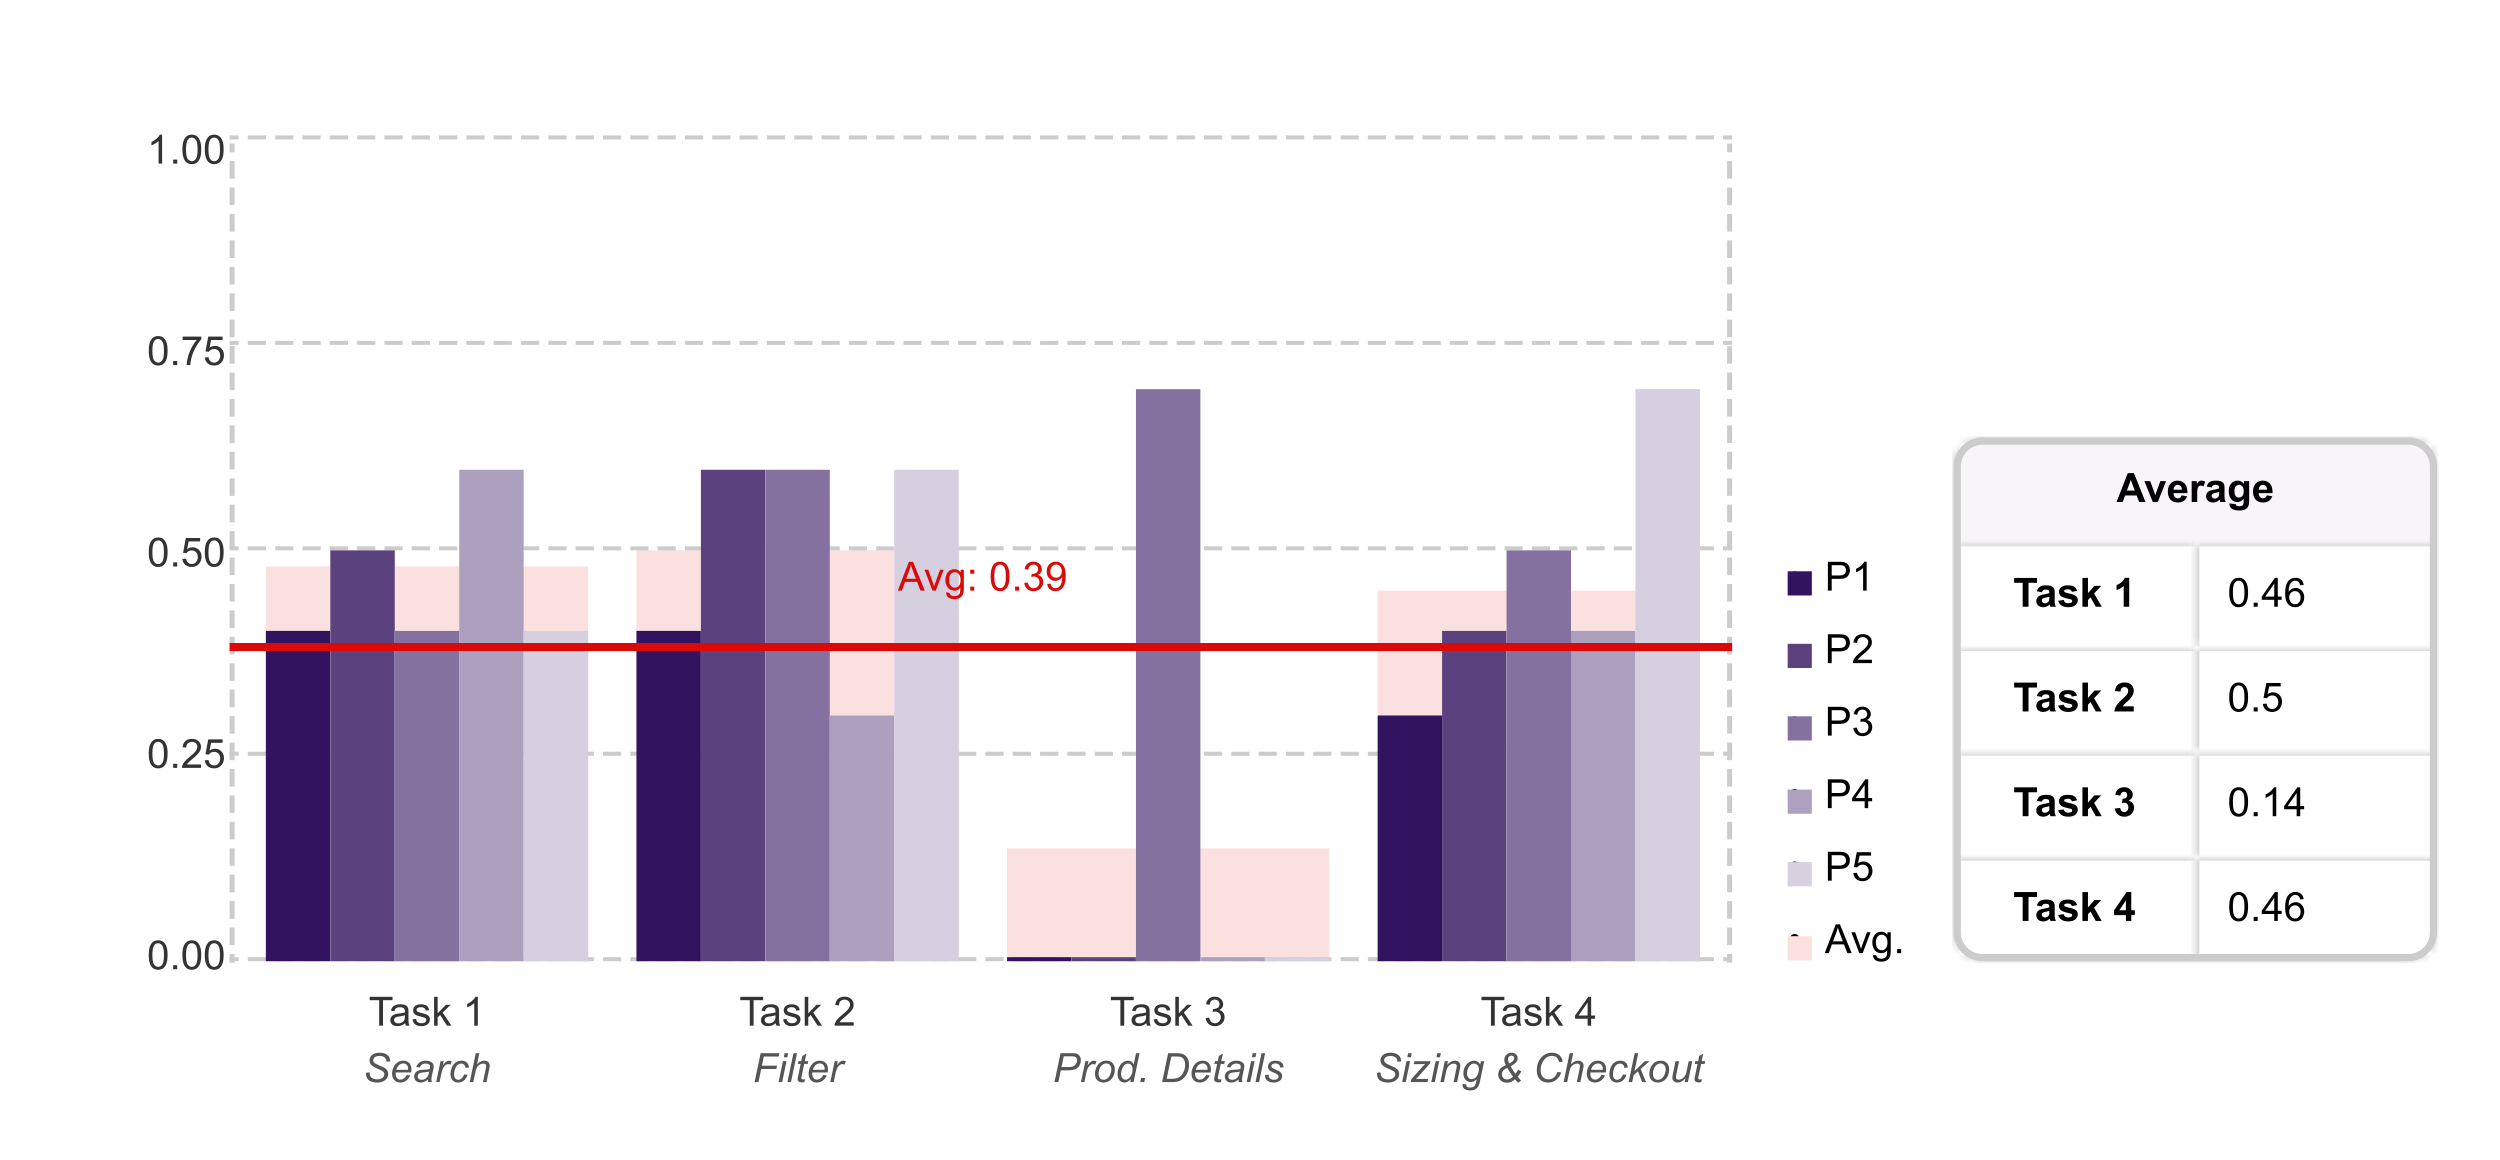 <svg xmlns="http://www.w3.org/2000/svg" width="347" height="161" fill="none"><g clip-path="url(#a)"><path fill="#fff" d="M338.65.906H8a8 8 0 0 0-8 8v143.906a8 8 0 0 0 8 8h330.65a8 8 0 0 0 8-8V8.906a8 8 0 0 0-8-8z"/><path fill="#CCC" fill-rule="evenodd" d="M33.133 19.357H31.87v-.56h1.264v.56zm3.792 0h-2.528v-.56h2.528v.56zm3.792 0h-2.528v-.56h2.528v.56zm3.792 0H41.98v-.56h2.528v.56zm3.792 0h-2.528v-.56H48.3v.56zm3.791 0h-2.527v-.56h2.527v.56zm3.792 0h-2.528v-.56h2.528v.56zm3.792 0h-2.528v-.56h2.528v.56zm3.792 0H60.94v-.56h2.528v.56zm3.792 0h-2.528v-.56h2.528v.56zm3.791 0h-2.527v-.56h2.528v.56zm3.792 0h-2.528v-.56h2.528v.56zm3.792 0h-2.528v-.56h2.528v.56zm3.792 0h-2.528v-.56h2.528v.56zm3.792 0H83.69v-.56h2.528v.56zm3.791 0h-2.527v-.56h2.527v.56zm3.792 0h-2.527v-.56h2.527v.56zm3.792 0h-2.528v-.56h2.528v.56zm3.792 0h-2.528v-.56h2.528v.56zm3.792 0h-2.528v-.56h2.528v.56zm3.791 0h-2.527v-.56h2.527v.56zm3.792 0h-2.527v-.56h2.527v.56zm3.792 0h-2.528v-.56h2.528v.56zm3.792 0h-2.528v-.56h2.528v.56zm3.791 0h-2.527v-.56h2.527v.56zm3.792 0h-2.527v-.56h2.527v.56zm3.792 0h-2.527v-.56h2.527v.56zm3.792 0h-2.528v-.56h2.528v.56zm3.792 0h-2.528v-.56h2.528v.56zm3.791 0h-2.527v-.56h2.527v.56zm3.792 0h-2.527v-.56h2.527v.56zm3.792 0h-2.527v-.56h2.527v.56zm3.792 0h-2.528v-.56h2.528v.56zm3.792 0h-2.528v-.56h2.528v.56zm3.791 0h-2.527v-.56h2.527v.56zm3.792 0h-2.527v-.56h2.527v.56zm3.792 0h-2.528v-.56h2.528v.56zm3.792 0h-2.528v-.56h2.528v.56zm3.792 0h-2.528v-.56h2.528v.56zm3.792 0h-2.528v-.56h2.528v.56zm3.791 0h-2.527v-.56h2.527v.56zm3.792 0h-2.528v-.56h2.528v.56zm3.792 0h-2.528v-.56h2.528v.56zm3.792 0h-2.528v-.56h2.528v.56zm3.792 0h-2.528v-.56h2.528v.56zm3.792 0h-2.529v-.56h2.529v.56zm3.791 0h-2.528v-.56h2.528v.56zm3.792 0h-2.528v-.56h2.528v.56zm3.792 0h-2.528v-.56h2.528v.56zm3.792 0h-2.528v-.56h2.528v.56zm3.792 0h-2.528v-.56h2.528v.56zm3.792 0h-2.529v-.56h2.529v.56zm3.791 0h-2.528v-.56h2.528v.56zm3.792 0h-2.528v-.56h2.528v.56zm3.792 0h-2.528v-.56h2.528v.56zm2.528 0h-1.264v-.56h1.264v.56zM33.133 47.872H31.87v-.56h1.264v.56zm3.792 0h-2.528v-.56h2.528v.56zm3.792 0h-2.528v-.56h2.528v.56zm3.792 0H41.98v-.56h2.528v.56zm3.792 0h-2.528v-.56H48.3v.56zm3.791 0h-2.527v-.56h2.527v.56zm3.792 0h-2.528v-.56h2.528v.56zm3.792 0h-2.528v-.56h2.528v.56zm3.792 0H60.94v-.56h2.528v.56zm3.792 0h-2.528v-.56h2.528v.56zm3.791 0h-2.527v-.56h2.528v.56zm3.792 0h-2.528v-.56h2.528v.56zm3.792 0h-2.528v-.56h2.528v.56zm3.792 0h-2.528v-.56h2.528v.56zm3.792 0H83.69v-.56h2.528v.56zm3.791 0h-2.527v-.56h2.527v.56zm3.792 0h-2.527v-.56h2.527v.56zm3.792 0h-2.528v-.56h2.528v.56zm3.792 0h-2.528v-.56h2.528v.56zm3.792 0h-2.528v-.56h2.528v.56zm3.791 0h-2.527v-.56h2.527v.56zm3.792 0h-2.527v-.56h2.527v.56zm3.792 0h-2.528v-.56h2.528v.56zm3.792 0h-2.528v-.56h2.528v.56zm3.791 0h-2.527v-.56h2.527v.56zm3.792 0h-2.527v-.56h2.527v.56zm3.792 0h-2.527v-.56h2.527v.56zm3.792 0h-2.528v-.56h2.528v.56zm3.792 0h-2.528v-.56h2.528v.56zm3.791 0h-2.527v-.56h2.527v.56zm3.792 0h-2.527v-.56h2.527v.56zm3.792 0h-2.527v-.56h2.527v.56zm3.792 0h-2.528v-.56h2.528v.56zm3.792 0h-2.528v-.56h2.528v.56zm3.791 0h-2.527v-.56h2.527v.56zm3.792 0h-2.527v-.56h2.527v.56zm3.792 0h-2.528v-.56h2.528v.56zm3.792 0h-2.528v-.56h2.528v.56zm3.792 0h-2.528v-.56h2.528v.56zm3.792 0h-2.528v-.56h2.528v.56zm3.791 0h-2.527v-.56h2.527v.56zm3.792 0h-2.528v-.56h2.528v.56zm3.792 0h-2.528v-.56h2.528v.56zm3.792 0h-2.528v-.56h2.528v.56zm3.792 0h-2.528v-.56h2.528v.56zm3.792 0h-2.529v-.56h2.529v.56zm3.791 0h-2.528v-.56h2.528v.56zm3.792 0h-2.528v-.56h2.528v.56zm3.792 0h-2.528v-.56h2.528v.56zm3.792 0h-2.528v-.56h2.528v.56zm3.792 0h-2.528v-.56h2.528v.56zm3.792 0h-2.529v-.56h2.529v.56zm3.791 0h-2.528v-.56h2.528v.56zm3.792 0h-2.528v-.56h2.528v.56zm3.792 0h-2.528v-.56h2.528v.56zm2.528 0h-1.264v-.56h1.264v.56zM33.133 76.386H31.87v-.559h1.264v.56zm3.792 0h-2.528v-.559h2.528v.56zm3.792 0h-2.528v-.559h2.528v.56zm3.792 0H41.98v-.559h2.528v.56zm3.792 0h-2.528v-.559H48.3v.56zm3.791 0h-2.527v-.559h2.527v.56zm3.792 0h-2.528v-.559h2.528v.56zm3.792 0h-2.528v-.559h2.528v.56zm3.792 0H60.94v-.559h2.528v.56zm3.792 0h-2.528v-.559h2.528v.56zm3.791 0h-2.527v-.559h2.528v.56zm3.792 0h-2.528v-.559h2.528v.56zm3.792 0h-2.528v-.559h2.528v.56zm3.792 0h-2.528v-.559h2.528v.56zm3.792 0H83.69v-.559h2.528v.56zm3.791 0h-2.527v-.559h2.527v.56zm3.792 0h-2.527v-.559h2.527v.56zm3.792 0h-2.528v-.559h2.528v.56zm3.792 0h-2.528v-.559h2.528v.56zm3.792 0h-2.528v-.559h2.528v.56zm3.791 0h-2.527v-.559h2.527v.56zm3.792 0h-2.527v-.559h2.527v.56zm3.792 0h-2.528v-.559h2.528v.56zm3.792 0h-2.528v-.559h2.528v.56zm3.791 0h-2.527v-.559h2.527v.56zm3.792 0h-2.527v-.559h2.527v.56zm3.792 0h-2.527v-.559h2.527v.56zm3.792 0h-2.528v-.559h2.528v.56zm3.792 0h-2.528v-.559h2.528v.56zm3.791 0h-2.527v-.559h2.527v.56zm3.792 0h-2.527v-.559h2.527v.56zm3.792 0h-2.527v-.559h2.527v.56zm3.792 0h-2.528v-.559h2.528v.56zm3.792 0h-2.528v-.559h2.528v.56zm3.791 0h-2.527v-.559h2.527v.56zm3.792 0h-2.527v-.559h2.527v.56zm3.792 0h-2.528v-.559h2.528v.56zm3.792 0h-2.528v-.559h2.528v.56zm3.792 0h-2.528v-.559h2.528v.56zm3.792 0h-2.528v-.559h2.528v.56zm3.791 0h-2.527v-.559h2.527v.56zm3.792 0h-2.528v-.559h2.528v.56zm3.792 0h-2.528v-.559h2.528v.56zm3.792 0h-2.528v-.559h2.528v.56zm3.792 0h-2.528v-.559h2.528v.56zm3.792 0h-2.529v-.559h2.529v.56zm3.791 0h-2.528v-.559h2.528v.56zm3.792 0h-2.528v-.559h2.528v.56zm3.792 0h-2.528v-.559h2.528v.56zm3.792 0h-2.528v-.559h2.528v.56zm3.792 0h-2.528v-.559h2.528v.56zm3.792 0h-2.529v-.559h2.529v.56zm3.791 0h-2.528v-.559h2.528v.56zm3.792 0h-2.528v-.559h2.528v.56zm3.792 0h-2.528v-.559h2.528v.56zm2.528 0h-1.264v-.559h1.264v.56zM33.133 104.901H31.87v-.559h1.264v.559zm3.792 0h-2.528v-.559h2.528v.559zm3.792 0h-2.528v-.559h2.528v.559zm3.792 0H41.98v-.559h2.528v.559zm3.792 0h-2.528v-.559H48.3v.559zm3.791 0h-2.527v-.559h2.527v.559zm3.792 0h-2.528v-.559h2.528v.559zm3.792 0h-2.528v-.559h2.528v.559zm3.792 0H60.94v-.559h2.528v.559zm3.792 0h-2.528v-.559h2.528v.559zm3.791 0h-2.527v-.559h2.528v.559zm3.792 0h-2.528v-.559h2.528v.559zm3.792 0h-2.528v-.559h2.528v.559zm3.792 0h-2.528v-.559h2.528v.559zm3.792 0H83.69v-.559h2.528v.559zm3.791 0h-2.527v-.559h2.527v.559zm3.792 0h-2.527v-.559h2.527v.559zm3.792 0h-2.528v-.559h2.528v.559zm3.792 0h-2.528v-.559h2.528v.559zm3.792 0h-2.528v-.559h2.528v.559zm3.791 0h-2.527v-.559h2.527v.559zm3.792 0h-2.527v-.559h2.527v.559zm3.792 0h-2.528v-.559h2.528v.559zm3.792 0h-2.528v-.559h2.528v.559zm3.791 0h-2.527v-.559h2.527v.559zm3.792 0h-2.527v-.559h2.527v.559zm3.792 0h-2.527v-.559h2.527v.559zm3.792 0h-2.528v-.559h2.528v.559zm3.792 0h-2.528v-.559h2.528v.559zm3.791 0h-2.527v-.559h2.527v.559zm3.792 0h-2.527v-.559h2.527v.559zm3.792 0h-2.527v-.559h2.527v.559zm3.792 0h-2.528v-.559h2.528v.559zm3.792 0h-2.528v-.559h2.528v.559zm3.791 0h-2.527v-.559h2.527v.559zm3.792 0h-2.527v-.559h2.527v.559zm3.792 0h-2.528v-.559h2.528v.559zm3.792 0h-2.528v-.559h2.528v.559zm3.792 0h-2.528v-.559h2.528v.559zm3.792 0h-2.528v-.559h2.528v.559zm3.791 0h-2.527v-.559h2.527v.559zm3.792 0h-2.528v-.559h2.528v.559zm3.792 0h-2.528v-.559h2.528v.559zm3.792 0h-2.528v-.559h2.528v.559zm3.792 0h-2.528v-.559h2.528v.559zm3.792 0h-2.529v-.559h2.529v.559zm3.791 0h-2.528v-.559h2.528v.559zm3.792 0h-2.528v-.559h2.528v.559zm3.792 0h-2.528v-.559h2.528v.559zm3.792 0h-2.528v-.559h2.528v.559zm3.792 0h-2.528v-.559h2.528v.559zm3.792 0h-2.529v-.559h2.529v.559zm3.791 0h-2.528v-.559h2.528v.559zm3.792 0h-2.528v-.559h2.528v.559zm3.792 0h-2.528v-.559h2.528v.559zm2.528 0h-1.264v-.559h1.264v.559zM33.133 133.416H31.87v-.559h1.264v.559zm3.792 0h-2.528v-.559h2.528v.559zm3.792 0h-2.528v-.559h2.528v.559zm3.792 0H41.98v-.559h2.528v.559zm3.792 0h-2.528v-.559H48.3v.559zm3.791 0h-2.527v-.559h2.527v.559zm3.792 0h-2.528v-.559h2.528v.559zm3.792 0h-2.528v-.559h2.528v.559zm3.792 0H60.94v-.559h2.528v.559zm3.792 0h-2.528v-.559h2.528v.559zm3.791 0h-2.527v-.559h2.528v.559zm3.792 0h-2.528v-.559h2.528v.559zm3.792 0h-2.528v-.559h2.528v.559zm3.792 0h-2.528v-.559h2.528v.559zm3.792 0H83.69v-.559h2.528v.559zm3.791 0h-2.527v-.559h2.527v.559zm3.792 0h-2.527v-.559h2.527v.559zm3.792 0h-2.528v-.559h2.528v.559zm3.792 0h-2.528v-.559h2.528v.559zm3.792 0h-2.528v-.559h2.528v.559zm3.791 0h-2.527v-.559h2.527v.559zm3.792 0h-2.527v-.559h2.527v.559zm3.792 0h-2.528v-.559h2.528v.559zm3.792 0h-2.528v-.559h2.528v.559zm3.791 0h-2.527v-.559h2.527v.559zm3.792 0h-2.527v-.559h2.527v.559zm3.792 0h-2.527v-.559h2.527v.559zm3.792 0h-2.528v-.559h2.528v.559zm3.792 0h-2.528v-.559h2.528v.559zm3.791 0h-2.527v-.559h2.527v.559zm3.792 0h-2.527v-.559h2.527v.559zm3.792 0h-2.527v-.559h2.527v.559zm3.792 0h-2.528v-.559h2.528v.559zm3.792 0h-2.528v-.559h2.528v.559zm3.791 0h-2.527v-.559h2.527v.559zm3.792 0h-2.527v-.559h2.527v.559zm3.792 0h-2.528v-.559h2.528v.559zm3.792 0h-2.528v-.559h2.528v.559zm3.792 0h-2.528v-.559h2.528v.559zm3.792 0h-2.528v-.559h2.528v.559zm3.791 0h-2.527v-.559h2.527v.559zm3.792 0h-2.528v-.559h2.528v.559zm3.792 0h-2.528v-.559h2.528v.559zm3.792 0h-2.528v-.559h2.528v.559zm3.792 0h-2.528v-.559h2.528v.559zm3.792 0h-2.529v-.559h2.529v.559zm3.791 0h-2.528v-.559h2.528v.559zm3.792 0h-2.528v-.559h2.528v.559zm3.792 0h-2.528v-.559h2.528v.559zm3.792 0h-2.528v-.559h2.528v.559zm3.792 0h-2.528v-.559h2.528v.559zm3.792 0h-2.529v-.559h2.529v.559zm3.791 0h-2.528v-.559h2.528v.559zm3.792 0h-2.528v-.559h2.528v.559zm3.792 0h-2.528v-.559h2.528v.559zm2.528 0h-1.264v-.559h1.264v.559z" clip-rule="evenodd"/><path fill="#CCC" fill-rule="evenodd" d="M31.87 21.139v-1.223h.697v1.223h-.698zm0 3.668v-2.445h.697v2.445h-.698zm0 3.668V26.03h.697v2.445h-.698zm0 3.669v-2.446h.697v2.446h-.698zm0 3.668v-2.445h.697v2.445h-.698zm0 3.668v-2.445h.697v2.445h-.698zm0 3.669v-2.446h.697v2.446h-.698zm0 3.668V44.37h.697v2.446h-.698zm0 3.668V48.04h.697v2.445h-.698zm0 3.669v-2.446h.697v2.446h-.698zm0 3.668v-2.446h.697v2.446h-.698zm0 3.668v-2.446h.697v2.446h-.698zm0 3.668v-2.445h.697v2.445h-.698zm0 3.669V66.38h.697v2.446h-.698zm0 3.668v-2.446h.697v2.446h-.698zm0 3.668v-2.445h.697v2.445h-.698zm0 3.669v-2.446h.697v2.446h-.698zm0 3.668v-2.446h.697V83.5h-.698zm0 3.668v-2.445h.697v2.445h-.698zm0 3.669V88.39h.697v2.446h-.698zm0 3.668V92.06h.697v2.445h-.698zm0 3.668v-2.445h.697v2.445h-.698zm0 3.669v-2.446h.697v2.446h-.698zm0 3.668v-2.446h.697v2.446h-.698zm0 3.668v-2.445h.697v2.445h-.698zm0 3.669v-2.446h.697v2.446h-.698zm0 3.668v-2.446h.697v2.446h-.698zm0 3.668v-2.445h.697v2.445h-.698zm0 3.668v-2.445h.697v2.445h-.698zm0 3.669v-2.446h.697v2.446h-.698zm0 3.668v-2.446h.697v2.446h-.698zm0 2.445v-1.222h.697v1.222h-.698zM239.721 21.139v-1.223h.698v1.223h-.698zm0 3.668v-2.445h.698v2.445h-.698zm0 3.668V26.03h.698v2.445h-.698zm0 3.669v-2.446h.698v2.446h-.698zm0 3.668v-2.445h.698v2.445h-.698zm0 3.668v-2.445h.698v2.445h-.698zm0 3.669v-2.446h.698v2.446h-.698zm0 3.668V44.37h.698v2.446h-.698zm0 3.668V48.04h.698v2.445h-.698zm0 3.669v-2.446h.698v2.446h-.698zm0 3.668v-2.446h.698v2.446h-.698zm0 3.668v-2.446h.698v2.446h-.698zm0 3.668v-2.445h.698v2.445h-.698zm0 3.669V66.38h.698v2.446h-.698zm0 3.668v-2.446h.698v2.446h-.698zm0 3.668v-2.445h.698v2.445h-.698zm0 3.669v-2.446h.698v2.446h-.698zm0 3.668v-2.446h.698V83.5h-.698zm0 3.668v-2.445h.698v2.445h-.698zm0 3.669V88.39h.698v2.446h-.698zm0 3.668V92.06h.698v2.445h-.698zm0 3.668v-2.445h.698v2.445h-.698zm0 3.669v-2.446h.698v2.446h-.698zm0 3.668v-2.446h.698v2.446h-.698zm0 3.668v-2.445h.698v2.445h-.698zm0 3.669v-2.446h.698v2.446h-.698zm0 3.668v-2.446h.698v2.446h-.698zm0 3.668v-2.445h.698v2.445h-.698zm0 3.668v-2.445h.698v2.445h-.698zm0 3.669v-2.446h.698v2.446h-.698zm0 3.668v-2.446h.698v2.446h-.698zm0 2.445v-1.222h.698v1.222h-.698z" clip-rule="evenodd"/><path fill="#DC0909" fill-opacity=".16" d="M36.901 78.623h44.73v54.793H36.9V78.623z" opacity=".8"/><path fill="#32135F" d="M36.901 87.569h8.946v45.847h-8.946V87.569z"/><path fill="#fff" d="M45.847 76.387h8.946v57.029h-8.946v-57.03z"/><path fill="#32135F" fill-opacity=".8" d="M45.847 76.387h8.946v57.029h-8.946v-57.03z"/><path fill="#fff" d="M54.793 87.569h8.946v45.847h-8.946V87.569z"/><path fill="#32135F" fill-opacity=".6" d="M54.793 87.569h8.946v45.847h-8.946V87.569z"/><path fill="#fff" d="M63.739 65.204h8.946v68.212h-8.946V65.204z"/><path fill="#32135F" fill-opacity=".4" d="M63.739 65.204h8.946v68.212h-8.946V65.204z"/><path fill="#fff" d="M72.685 87.569h8.945v45.847h-8.945V87.569z"/><path fill="#32135F" fill-opacity=".2" d="M72.685 87.569h8.945v45.847h-8.945V87.569z"/><path fill="#DC0909" fill-opacity=".16" d="M139.778 117.761h44.729v15.655h-44.729v-15.655z" opacity=".8"/><path fill="#32135F" d="M139.778 132.857h8.946v.559h-8.946v-.559z"/><path fill="#fff" d="M148.724 132.857h8.946v.559h-8.946v-.559z"/><path fill="#32135F" fill-opacity=".8" d="M148.724 132.857h8.946v.559h-8.946v-.559z"/><path fill="#fff" d="M157.67 54.022h8.946v79.394h-8.946V54.022z"/><path fill="#32135F" fill-opacity=".6" d="M157.67 54.022h8.946v79.394h-8.946V54.022z"/><path fill="#fff" d="M166.616 132.857h8.945v.559h-8.945v-.559z"/><path fill="#32135F" fill-opacity=".4" d="M166.616 132.857h8.945v.559h-8.945v-.559z"/><path fill="#fff" d="M175.561 132.857h8.946v.559h-8.946v-.559z"/><path fill="#32135F" fill-opacity=".2" d="M175.561 132.857h8.946v.559h-8.946v-.559z"/><path fill="#DC0909" fill-opacity=".16" d="M88.34 76.387h44.729v57.029h-44.73v-57.03z" opacity=".8"/><path fill="#32135F" d="M88.34 87.569h8.946v45.847H88.34V87.569z"/><path fill="#fff" d="M97.286 65.204h8.945v68.212h-8.945V65.204z"/><path fill="#32135F" fill-opacity=".8" d="M97.286 65.204h8.945v68.212h-8.945V65.204z"/><path fill="#fff" d="M106.231 65.204h8.946v68.212h-8.946V65.204z"/><path fill="#32135F" fill-opacity=".6" d="M106.231 65.204h8.946v68.212h-8.946V65.204z"/><path fill="#fff" d="M115.177 99.31h8.946v34.106h-8.946V99.31z"/><path fill="#32135F" fill-opacity=".4" d="M115.177 99.31h8.946v34.106h-8.946V99.31z"/><path fill="#fff" d="M124.123 65.204h8.946v68.212h-8.946V65.204z"/><path fill="#32135F" fill-opacity=".2" d="M124.123 65.204h8.946v68.212h-8.946V65.204z"/><path fill="#DC0909" fill-opacity=".16" d="M191.217 81.978h44.729v51.438h-44.729V81.978z" opacity=".8"/><path fill="#32135F" d="M191.217 99.31h8.945v34.106h-8.945V99.31z"/><path fill="#fff" d="M200.162 87.569h8.946v45.847h-8.946V87.569z"/><path fill="#32135F" fill-opacity=".8" d="M200.162 87.569h8.946v45.847h-8.946V87.569z"/><path fill="#fff" d="M209.108 76.387h8.946v57.029h-8.946v-57.03z"/><path fill="#32135F" fill-opacity=".6" d="M209.108 76.387h8.946v57.029h-8.946v-57.03z"/><path fill="#fff" d="M218.054 87.569H227v45.847h-8.946V87.569z"/><path fill="#32135F" fill-opacity=".4" d="M218.054 87.569H227v45.847h-8.946V87.569z"/><path fill="#fff" d="M227 54.022h8.946v79.394H227V54.022z"/><path fill="#32135F" fill-opacity=".2" d="M227 54.022h8.946v79.394H227V54.022z"/><path fill="#333" d="M22.5 22.712h-.49V19.58a2.527 2.527 0 0 1-.468.339 3.264 3.264 0 0 1-.516.254v-.475c.275-.13.515-.286.721-.47a1.85 1.85 0 0 0 .437-.535h.316v4.018zm1.538 0v-.56h.56v.56h-.56zm1.28-1.974c0-.473.048-.854.145-1.142.098-.289.243-.512.434-.668.193-.157.435-.235.726-.235.215 0 .403.043.565.13.162.087.296.211.401.375.106.162.189.36.249.595.06.233.09.548.09.945 0 .47-.048.849-.145 1.138-.096.288-.241.51-.434.669-.191.156-.433.235-.726.235-.386 0-.689-.139-.91-.415-.263-.333-.395-.876-.395-1.627zm.505 0c0 .657.076 1.094.23 1.313.154.216.344.325.57.325.226 0 .415-.11.568-.328.154-.218.232-.655.232-1.31 0-.66-.078-1.097-.232-1.314-.153-.216-.344-.324-.574-.324a.63.63 0 0 0-.54.286c-.17.244-.254.695-.254 1.352zm2.607 0c0-.473.048-.854.145-1.142.098-.289.243-.512.434-.668.193-.157.435-.235.726-.235.215 0 .403.043.565.13.162.087.296.211.401.375.106.162.189.36.249.595.06.233.09.548.09.945 0 .47-.048.849-.145 1.138-.096.288-.24.51-.434.669-.19.156-.433.235-.726.235-.386 0-.689-.139-.909-.415-.264-.333-.396-.876-.396-1.627zm.505 0c0 .657.077 1.094.23 1.313.154.216.344.325.57.325.226 0 .415-.11.568-.328.155-.218.232-.655.232-1.31 0-.66-.077-1.097-.232-1.314-.153-.216-.344-.324-.573-.324a.63.63 0 0 0-.54.286c-.17.244-.255.695-.255 1.352zM20.65 48.693c0-.473.048-.853.144-1.14.098-.29.243-.513.434-.67.193-.156.435-.235.726-.235.215 0 .404.044.566.131.162.086.295.21.4.374.106.163.19.36.25.596.06.233.09.547.09.944 0 .47-.049.85-.145 1.139-.097.287-.241.51-.434.669-.192.156-.434.234-.727.234-.385 0-.688-.138-.909-.415-.264-.333-.396-.875-.396-1.627zm.505 0c0 .657.076 1.095.229 1.313.155.217.345.325.57.325.226 0 .415-.109.568-.327.155-.219.232-.655.232-1.31 0-.66-.077-1.097-.232-1.314-.153-.217-.344-.325-.573-.325a.63.63 0 0 0-.54.287c-.17.244-.255.694-.255 1.351zm2.883 1.974v-.56h.56v.56h-.56zm1.313-3.478v-.472h2.59v.382a5.505 5.505 0 0 0-.758 1.081c-.25.45-.443.912-.58 1.387a5.154 5.154 0 0 0-.188 1.1h-.505c.006-.315.068-.695.186-1.141a6 6 0 0 1 .508-1.289c.222-.415.457-.764.707-1.048h-1.96zm3.08 2.43.515-.044c.038.251.127.44.265.568a.73.73 0 0 0 .505.188.782.782 0 0 0 .6-.267c.164-.179.246-.415.246-.71 0-.28-.079-.502-.237-.663a.819.819 0 0 0-.617-.244.848.848 0 0 0-.429.11.821.821 0 0 0-.3.278l-.462-.06.388-2.056h1.99v.47h-1.597l-.215 1.076c.24-.168.492-.252.756-.252.35 0 .644.122.884.364s.36.553.36.933c0 .362-.105.675-.316.94-.257.323-.607.485-1.051.485-.364 0-.662-.102-.893-.305a1.196 1.196 0 0 1-.393-.811zM20.65 76.65c0-.474.048-.855.144-1.142.098-.29.243-.513.434-.67.193-.156.435-.234.726-.234.215 0 .404.044.566.131.162.086.295.21.4.374.106.163.19.36.25.595.06.234.09.548.09.945 0 .47-.049.849-.145 1.139-.097.287-.241.51-.434.668-.192.157-.434.235-.727.235-.385 0-.688-.138-.909-.415-.264-.333-.396-.875-.396-1.627zm.505 0c0 .656.076 1.094.229 1.312.155.217.345.325.57.325.226 0 .415-.11.568-.328.155-.218.232-.654.232-1.31 0-.659-.077-1.097-.232-1.313-.153-.216-.344-.325-.573-.325a.63.63 0 0 0-.54.287c-.17.244-.255.694-.255 1.351zm2.883 1.973v-.56h.56v.56h-.56zm1.28-1.048.516-.044c.038.251.126.44.265.567a.73.73 0 0 0 .505.189.784.784 0 0 0 .6-.267c.164-.179.246-.415.246-.71 0-.28-.08-.501-.238-.664a.819.819 0 0 0-.616-.243.845.845 0 0 0-.43.11.821.821 0 0 0-.3.278l-.46-.06.387-2.056h1.99v.47h-1.597l-.216 1.075c.24-.167.493-.25.757-.25.349 0 .644.12.884.362s.36.554.36.934c0 .362-.105.675-.316.94-.257.323-.607.485-1.051.485-.364 0-.662-.102-.893-.306a1.195 1.195 0 0 1-.393-.81zm3.112-.926c0-.473.048-.853.145-1.14.098-.29.243-.514.434-.67.193-.157.435-.235.726-.235.215 0 .403.044.565.131.162.086.296.21.401.374.106.163.189.36.249.595.06.234.09.548.09.945 0 .47-.048.849-.145 1.139-.096.287-.24.51-.434.668-.19.157-.433.235-.726.235-.386 0-.689-.138-.91-.415-.263-.333-.395-.875-.395-1.627zm.505 0c0 .657.077 1.095.23 1.313.154.217.344.325.57.325.226 0 .415-.11.568-.328.155-.218.232-.654.232-1.31 0-.659-.077-1.097-.232-1.313-.153-.216-.344-.325-.573-.325a.63.63 0 0 0-.54.287c-.17.244-.255.694-.255 1.351zm-8.285 27.956c0-.474.048-.854.144-1.141.098-.29.243-.513.434-.67.193-.156.435-.234.726-.234.215 0 .404.044.566.131.162.086.295.21.4.374.106.162.19.36.25.595.06.233.09.548.09.945 0 .469-.049.849-.145 1.138a1.421 1.421 0 0 1-.434.669c-.192.156-.434.235-.727.235-.385 0-.688-.138-.909-.415-.264-.333-.396-.876-.396-1.627zm.505 0c0 .657.076 1.095.229 1.313.155.217.345.324.57.324.226 0 .415-.109.568-.327.155-.218.232-.655.232-1.31 0-.659-.077-1.097-.232-1.314-.153-.216-.344-.324-.573-.324a.63.63 0 0 0-.54.286c-.17.244-.255.695-.255 1.352zm2.883 1.973v-.559h.56v.559h-.56zm3.863-.472v.472h-2.646a.867.867 0 0 1 .057-.341c.068-.18.175-.357.322-.532.15-.175.365-.377.645-.606.435-.357.729-.639.882-.846.152-.21.229-.407.229-.593a.653.653 0 0 0-.21-.492.748.748 0 0 0-.543-.201c-.237 0-.426.071-.568.213-.142.142-.214.338-.216.589l-.505-.052c.035-.376.165-.663.39-.859.226-.199.529-.298.91-.298.383 0 .687.106.911.319.224.213.336.477.336.792 0 .16-.033.318-.098.473a1.826 1.826 0 0 1-.328.488 7.729 7.729 0 0 1-.756.704 8.003 8.003 0 0 0-.568.506 1.561 1.561 0 0 0-.207.264H27.9zm.53-.576.515-.043c.038.251.127.44.265.567.14.126.308.188.505.188a.782.782 0 0 0 .6-.267c.164-.178.246-.415.246-.71 0-.28-.079-.501-.237-.663a.819.819 0 0 0-.617-.243.846.846 0 0 0-.429.109.819.819 0 0 0-.3.279l-.462-.061.388-2.055h1.99v.469h-1.597l-.215 1.076c.24-.167.492-.251.756-.251.35 0 .644.121.884.363s.36.553.36.934c0 .362-.105.675-.316.939-.257.324-.607.486-1.051.486-.364 0-.662-.102-.893-.306a1.196 1.196 0 0 1-.393-.811zm-7.781 27.03c0-.473.048-.853.144-1.141.098-.289.243-.512.434-.669.193-.157.435-.235.726-.235.215 0 .404.044.566.132.162.085.295.21.4.374.106.162.19.36.25.594.06.234.09.548.09.945 0 .47-.049.849-.145 1.139-.097.287-.241.51-.434.668-.192.157-.434.235-.727.235-.385 0-.688-.138-.909-.415-.264-.333-.396-.875-.396-1.627zm.505 0c0 .657.076 1.095.229 1.313.155.217.345.325.57.325.226 0 .415-.109.568-.328.155-.218.232-.654.232-1.31 0-.659-.077-1.097-.232-1.313-.153-.216-.344-.325-.573-.325a.63.63 0 0 0-.54.287c-.17.244-.255.694-.255 1.351zm2.883 1.974v-.56h.56v.56h-.56zm1.28-1.974c0-.473.048-.853.144-1.141.099-.289.244-.512.435-.669.193-.157.435-.235.726-.235.215 0 .403.044.565.132.162.085.296.21.401.374.106.162.189.36.249.594.06.234.09.548.09.945 0 .47-.049.849-.145 1.139a1.42 1.42 0 0 1-.434.668c-.191.157-.433.235-.726.235-.386 0-.69-.138-.91-.415-.263-.333-.395-.875-.395-1.627zm.505 0c0 .657.076 1.095.23 1.313.154.217.344.325.57.325.226 0 .415-.109.568-.328.154-.218.232-.654.232-1.31 0-.659-.078-1.097-.232-1.313-.153-.216-.344-.325-.574-.325a.63.63 0 0 0-.54.287c-.17.244-.254.694-.254 1.351zm2.607 0c0-.473.048-.853.145-1.141.098-.289.243-.512.434-.669.193-.157.435-.235.726-.235.215 0 .403.044.565.132.162.085.296.21.401.374.106.162.189.36.249.594.06.234.09.548.09.945 0 .47-.048.849-.145 1.139-.096.287-.24.51-.434.668-.19.157-.433.235-.726.235-.386 0-.689-.138-.91-.415-.263-.333-.395-.875-.395-1.627zm.505 0c0 .657.077 1.095.23 1.313.154.217.344.325.57.325.226 0 .415-.109.568-.328.155-.218.232-.654.232-1.31 0-.659-.077-1.097-.232-1.313-.153-.216-.344-.325-.573-.325a.63.63 0 0 0-.54.287c-.17.244-.255.694-.255 1.351zm23.697 9.802v-3.53h-1.319v-.472h3.173v.472h-1.324v3.53h-.53zm3.606-.358a1.803 1.803 0 0 1-.526.327 1.502 1.502 0 0 1-.541.096c-.319 0-.563-.077-.734-.232a.774.774 0 0 1-.257-.598.797.797 0 0 1 .35-.671 1.19 1.19 0 0 1 .354-.161 3.47 3.47 0 0 1 .437-.074c.397-.047.689-.104.877-.169l.002-.129c0-.2-.046-.341-.139-.423-.126-.111-.312-.166-.56-.166-.23 0-.402.041-.513.123-.11.08-.19.222-.243.428l-.48-.065c.043-.206.115-.372.215-.497a.925.925 0 0 1 .434-.292c.19-.07.409-.104.658-.104.248 0 .449.029.604.087a.797.797 0 0 1 .34.221.767.767 0 0 1 .153.334c.017.083.025.234.025.452v.656c0 .457.01.746.03.868.022.12.064.235.126.347h-.513a1.048 1.048 0 0 1-.099-.358zm-.04-1.098c-.179.074-.447.135-.803.186a1.93 1.93 0 0 0-.429.098.428.428 0 0 0-.114.721c.1.088.245.131.436.131.19 0 .358-.041.505-.123a.767.767 0 0 0 .325-.341c.053-.111.08-.275.08-.491v-.181zm1.064.59.486-.076a.679.679 0 0 0 .226.447c.126.104.301.156.525.156.226 0 .393-.045.502-.137a.41.41 0 0 0 .164-.324.299.299 0 0 0-.145-.262c-.067-.044-.234-.1-.502-.167-.36-.091-.61-.169-.751-.235a.748.748 0 0 1-.317-.275.749.749 0 0 1-.106-.391.76.76 0 0 1 .087-.357.797.797 0 0 1 .243-.276.999.999 0 0 1 .312-.142c.133-.04.274-.06.426-.06.227 0 .426.033.597.098a.82.82 0 0 1 .383.268c.081.111.138.26.169.447l-.48.066a.52.52 0 0 0-.192-.349c-.103-.084-.25-.126-.442-.126-.226 0-.387.037-.483.112-.097.075-.145.162-.145.262 0 .064.02.121.06.172a.43.43 0 0 0 .188.131c.05.018.194.06.435.125.347.093.59.17.726.23a.728.728 0 0 1 .325.257.715.715 0 0 1 .117.42.829.829 0 0 1-.145.464.928.928 0 0 1-.412.336c-.18.078-.384.117-.611.117-.377 0-.665-.078-.863-.235-.197-.156-.322-.388-.377-.696zm2.995.866v-4.002h.491v2.282l1.163-1.18h.636l-1.108 1.076 1.22 1.824h-.606l-.958-1.483-.347.333v1.15h-.491zm6.063 0h-.491v-3.132a2.513 2.513 0 0 1-.467.339 3.24 3.24 0 0 1-.516.254v-.476a2.96 2.96 0 0 0 .721-.469c.205-.184.351-.362.437-.535h.316v4.019z"/><path fill="#555" d="m50.797 148.896.525-.05-.006.14c0 .154.036.296.107.425.07.128.188.227.352.298a1.5 1.5 0 0 0 .584.104c.32 0 .564-.07.732-.211.169-.139.253-.3.253-.48a.515.515 0 0 0-.133-.344c-.091-.102-.34-.24-.746-.415a5.409 5.409 0 0 1-.644-.314 1.274 1.274 0 0 1-.398-.385.897.897 0 0 1-.129-.478c0-.205.057-.391.17-.556a1.05 1.05 0 0 1 .494-.38c.218-.087.464-.131.737-.131.326 0 .6.054.824.164.224.109.386.254.486.437a1.064 1.064 0 0 1 .15.603l-.516.041a.923.923 0 0 0-.03-.265.695.695 0 0 0-.169-.281.792.792 0 0 0-.317-.183 1.336 1.336 0 0 0-.447-.071c-.291 0-.518.066-.68.196a.49.49 0 0 0-.186.399c0 .098.026.187.077.265a.8.8 0 0 0 .275.227c.095.052.32.157.675.314.287.127.486.227.595.3.145.096.257.214.336.352a1.007 1.007 0 0 1-.082 1.068 1.287 1.287 0 0 1-.546.423c-.233.1-.5.15-.8.15-.453 0-.824-.099-1.111-.295-.286-.198-.43-.554-.432-1.067zm5.652.308.48.049c-.069.239-.228.465-.478.68a1.308 1.308 0 0 1-.887.322 1.22 1.22 0 0 1-.592-.147.998.998 0 0 1-.41-.435 1.446 1.446 0 0 1-.14-.646c0-.317.074-.624.22-.921.147-.298.337-.519.57-.663.233-.146.485-.218.756-.218.346 0 .621.107.827.322.208.215.312.508.312.879 0 .142-.013.287-.039.437h-2.135a1.19 1.19 0 0 0-.01.152c0 .272.061.48.185.623a.59.59 0 0 0 .459.213.891.891 0 0 0 .5-.166c.163-.112.29-.272.382-.481zm-1.436-.718h1.627l.003-.109c0-.248-.063-.437-.186-.568a.624.624 0 0 0-.478-.199.88.88 0 0 0-.579.218c-.173.146-.302.365-.387.658zm4.373 1.343a2.01 2.01 0 0 1-.494.325 1.29 1.29 0 0 1-.508.101c-.268 0-.483-.078-.647-.235a.805.805 0 0 1-.246-.606.826.826 0 0 1 .405-.729c.121-.076.27-.131.447-.163.111-.022.321-.039.631-.052.311-.013.534-.046.669-.099.038-.135.057-.246.057-.336a.326.326 0 0 0-.125-.27c-.115-.091-.283-.136-.503-.136a.87.87 0 0 0-.51.139.773.773 0 0 0-.287.39l-.5-.043c.102-.288.263-.508.483-.661.222-.153.502-.229.839-.229.358 0 .642.085.852.256.16.128.24.293.24.497 0 .155-.023.334-.069.538l-.16.721a2.636 2.636 0 0 0-.077.559c0 .092.02.222.06.393h-.5a1.821 1.821 0 0 1-.057-.36zm.183-1.108a1.17 1.17 0 0 1-.224.062c-.078.015-.21.031-.395.047-.288.025-.491.058-.61.098a.483.483 0 0 0-.358.47c0 .138.048.252.143.341.096.089.233.134.41.134a.942.942 0 0 0 .472-.129.952.952 0 0 0 .357-.362c.088-.155.156-.376.205-.661zm.974 1.468.607-2.899h.436l-.122.593c.15-.224.294-.39.437-.497a.724.724 0 0 1 .439-.161c.098 0 .22.035.363.106l-.202.459a.47.47 0 0 0-.281-.093c-.173 0-.35.097-.532.29-.182.192-.325.539-.43 1.04l-.245 1.162h-.47zm3.863-1.056.495.052c-.124.362-.3.632-.53.808a1.242 1.242 0 0 1-.778.262c-.315 0-.57-.102-.767-.306-.195-.203-.292-.489-.292-.854 0-.317.063-.628.188-.934.126-.306.305-.538.538-.696.235-.161.502-.24.803-.24.311 0 .558.088.74.265.182.174.273.406.273.696l-.487.033a.586.586 0 0 0-.16-.432.56.56 0 0 0-.413-.155.763.763 0 0 0-.516.188c-.145.125-.26.316-.344.573a2.41 2.41 0 0 0-.123.737c0 .248.055.433.164.557.11.124.244.186.404.186.16 0 .313-.061.459-.183.147-.122.263-.308.346-.557zm.795 1.056.835-4.002h.495l-.32 1.537a2.06 2.06 0 0 1 .514-.382c.158-.078.32-.117.488-.117.24 0 .427.063.56.191a.657.657 0 0 1 .199.5c0 .101-.03.289-.087.561l-.358 1.712h-.494l.369-1.755a3.51 3.51 0 0 0 .079-.48.298.298 0 0 0-.098-.232c-.066-.06-.16-.09-.284-.09a.983.983 0 0 0-.51.142.999.999 0 0 0-.383.384c-.091.162-.175.425-.251.786l-.26 1.245h-.494z"/><path fill="#333" d="M104.07 142.362v-3.53h-1.318v-.472h3.172v.472H104.6v3.53h-.53zm3.607-.358a1.815 1.815 0 0 1-.527.327 1.506 1.506 0 0 1-.541.096c-.318 0-.563-.077-.734-.232a.775.775 0 0 1-.257-.598.809.809 0 0 1 .35-.671c.105-.071.224-.125.355-.161.096-.026.242-.05.436-.074.397-.047.689-.104.877-.169l.003-.129c0-.2-.047-.341-.139-.423-.126-.111-.313-.166-.56-.166-.232 0-.403.041-.513.123-.11.08-.191.222-.244.428l-.48-.065a1.18 1.18 0 0 1 .215-.497.924.924 0 0 1 .435-.292 1.89 1.89 0 0 1 .658-.104c.247 0 .448.029.603.087a.795.795 0 0 1 .341.221.764.764 0 0 1 .153.334c.017.083.024.234.024.452v.656c0 .457.01.746.031.868.021.12.063.235.125.347h-.513a1.034 1.034 0 0 1-.098-.358zm-.041-1.098c-.178.074-.446.135-.803.186-.202.03-.345.062-.428.098a.424.424 0 0 0-.262.393.42.42 0 0 0 .147.328c.1.088.246.131.437.131.189 0 .357-.041.505-.123a.774.774 0 0 0 .325-.341c.053-.111.079-.275.079-.491v-.181zm1.064.59.486-.076a.68.68 0 0 0 .227.447c.126.104.301.156.524.156.226 0 .393-.045.502-.137a.41.41 0 0 0 .164-.324.299.299 0 0 0-.144-.262c-.068-.044-.235-.1-.503-.167-.36-.091-.61-.169-.751-.235a.749.749 0 0 1-.316-.275.749.749 0 0 1-.107-.391c0-.129.03-.248.088-.357a.797.797 0 0 1 .243-.276.992.992 0 0 1 .311-.142c.133-.04.275-.06.426-.06.228 0 .427.033.598.098.172.066.3.155.382.268.082.111.138.26.169.447l-.48.066a.524.524 0 0 0-.191-.349c-.104-.084-.252-.126-.443-.126-.225 0-.387.037-.483.112-.097.075-.145.162-.145.262 0 .064.02.121.061.172a.425.425 0 0 0 .188.131c.049.018.194.06.434.125.348.093.59.17.726.23a.727.727 0 0 1 .325.257.718.718 0 0 1 .118.42.83.83 0 0 1-.145.464.93.93 0 0 1-.412.336 1.529 1.529 0 0 1-.612.117c-.377 0-.664-.078-.863-.235-.196-.156-.322-.388-.377-.696zm2.995.866v-4.002h.492v2.282l1.163-1.18h.636l-1.108 1.076 1.22 1.824h-.606l-.959-1.483-.346.333v1.15h-.492zm6.796-.473v.473h-2.646a.856.856 0 0 1 .057-.341c.068-.181.175-.358.322-.533.15-.175.364-.376.645-.606.435-.357.729-.639.882-.846.152-.21.229-.407.229-.593a.651.651 0 0 0-.21-.491.747.747 0 0 0-.544-.202c-.236 0-.426.071-.568.213-.141.142-.213.338-.215.59l-.505-.052c.034-.377.165-.664.39-.86.226-.199.529-.298.91-.298.383 0 .687.107.911.32.224.213.336.477.336.791 0 .16-.033.318-.098.473a1.838 1.838 0 0 1-.328.488 7.733 7.733 0 0 1-.756.704 8.047 8.047 0 0 0-.568.506 1.513 1.513 0 0 0-.207.264h1.963z"/><path fill="#555" d="m104.739 150.19.836-4.002h2.602l-.096.455h-2.067l-.264 1.276h2.104l-.096.455h-2.104l-.38 1.816h-.535zm4.052-3.443.117-.559h.491l-.117.559h-.491zm-.721 3.443.606-2.9h.494l-.606 2.9h-.494zm1.225 0 .836-4.002h.494l-.835 4.002h-.495zm2.439-.402-.082.404a1.355 1.355 0 0 1-.344.047c-.197 0-.353-.048-.47-.145a.368.368 0 0 1-.131-.297c0-.064.024-.211.071-.44l.352-1.685h-.39l.079-.382h.39l.151-.712.565-.341-.221 1.053h.485l-.081.382h-.483l-.336 1.603a2.998 2.998 0 0 0-.063.366c0 .058.016.102.049.134.034.031.09.046.166.046.11 0 .207-.011.293-.033zm2.53-.584.481.049c-.069.239-.229.465-.478.68a1.308 1.308 0 0 1-.887.322c-.215 0-.412-.049-.592-.147a.995.995 0 0 1-.41-.434 1.448 1.448 0 0 1-.139-.647c0-.317.072-.624.218-.921.147-.298.338-.519.57-.663.234-.146.486-.218.757-.218.345 0 .621.107.827.322.207.215.311.508.311.879 0 .142-.013.288-.038.437h-2.135a1.248 1.248 0 0 0-.011.152c0 .272.062.48.186.623a.589.589 0 0 0 .459.213.886.886 0 0 0 .499-.166c.164-.112.291-.271.382-.481zm-1.436-.718h1.627l.003-.109c0-.248-.062-.437-.185-.568a.623.623 0 0 0-.478-.199.887.887 0 0 0-.579.218c-.173.146-.302.365-.388.658zm2.419 1.704.606-2.9h.437l-.123.593a2.02 2.02 0 0 1 .437-.497.725.725 0 0 1 .44-.161c.098 0 .219.035.362.106l-.201.459a.472.472 0 0 0-.282-.093c-.172 0-.35.097-.532.29-.182.193-.325.539-.429 1.04l-.245 1.163h-.47z"/><path fill="#333" d="M155.509 142.362v-3.53h-1.319v-.472h3.172v.472h-1.324v3.53h-.529zm3.606-.358a1.802 1.802 0 0 1-.527.327 1.496 1.496 0 0 1-.54.096c-.319 0-.564-.077-.735-.232a.774.774 0 0 1-.256-.598.793.793 0 0 1 .349-.671c.106-.071.224-.125.355-.161a3.48 3.48 0 0 1 .437-.074c.397-.047.688-.104.876-.169l.003-.129c0-.2-.046-.341-.139-.423-.126-.111-.313-.166-.56-.166-.231 0-.402.041-.513.123-.11.08-.191.222-.243.428l-.481-.065a1.18 1.18 0 0 1 .216-.497.925.925 0 0 1 .434-.292c.189-.07.409-.104.658-.104.247 0 .449.029.604.087a.801.801 0 0 1 .341.221.775.775 0 0 1 .152.334c.017.083.025.234.025.452v.656c0 .457.01.746.03.868.022.12.064.235.126.347h-.513a1.057 1.057 0 0 1-.099-.358zm-.041-1.098c-.178.074-.446.135-.803.186-.201.03-.345.062-.428.098a.424.424 0 0 0-.262.393.42.42 0 0 0 .147.328c.101.088.246.131.437.131.189 0 .358-.041.505-.123a.764.764 0 0 0 .325-.341c.053-.111.079-.275.079-.491v-.181zm1.065.59.486-.076a.68.68 0 0 0 .226.447c.126.104.301.156.525.156.226 0 .393-.045.502-.137a.414.414 0 0 0 .164-.324.3.3 0 0 0-.145-.262c-.067-.044-.235-.1-.502-.167-.36-.091-.611-.169-.751-.235a.752.752 0 0 1-.317-.275.748.748 0 0 1-.106-.391c0-.129.029-.248.087-.357a.797.797 0 0 1 .243-.276c.077-.056.181-.104.311-.142.133-.04.275-.06.426-.06.228 0 .427.033.598.098a.82.82 0 0 1 .383.268c.081.111.138.26.168.447l-.48.066a.52.52 0 0 0-.191-.349c-.104-.084-.251-.126-.442-.126-.226 0-.387.037-.483.112-.097.075-.145.162-.145.262 0 .064.02.121.06.172a.43.43 0 0 0 .188.131c.049.018.194.06.434.125.348.093.59.17.727.23a.732.732 0 0 1 .325.257.717.717 0 0 1 .117.42.83.83 0 0 1-.145.464.925.925 0 0 1-.412.336c-.18.078-.384.117-.612.117-.376 0-.664-.078-.862-.235-.197-.156-.322-.388-.377-.696zm2.995.866v-4.002h.491v2.282l1.163-1.18h.636l-1.108 1.076 1.22 1.824h-.606l-.958-1.483-.347.333v1.15h-.491zm4.215-1.057.491-.065c.057.278.152.479.287.603a.718.718 0 0 0 .497.183.79.79 0 0 0 .584-.24.811.811 0 0 0 .24-.596.749.749 0 0 0-.221-.557.762.762 0 0 0-.562-.22c-.093 0-.209.017-.347.054l.055-.431a1.014 1.014 0 0 0 .644-.158c.167-.11.251-.278.251-.506a.596.596 0 0 0-.183-.447.647.647 0 0 0-.472-.178c-.191 0-.35.06-.478.18-.127.12-.209.301-.246.541l-.491-.088c.06-.329.197-.584.41-.764.213-.182.477-.273.794-.273.218 0 .42.047.603.142a1.003 1.003 0 0 1 .568.898.845.845 0 0 1-.139.473.959.959 0 0 1-.412.338c.236.055.42.168.551.341.131.171.197.386.197.645 0 .349-.128.645-.383.89-.254.241-.576.363-.966.363-.351 0-.643-.105-.876-.315a1.217 1.217 0 0 1-.396-.813z"/><path fill="#555" d="m146.366 150.19.838-4.002h1.671c.289 0 .505.033.65.1.145.066.265.18.36.342.094.16.142.34.142.54 0 .166-.034.334-.101.505a1.344 1.344 0 0 1-.257.424c-.102.11-.205.194-.311.251a1.364 1.364 0 0 1-.339.125 3.4 3.4 0 0 1-.777.09h-1.002l-.339 1.625h-.535zm.969-2.078h.882c.342 0 .593-.036.753-.109a.89.89 0 0 0 .385-.339.881.881 0 0 0 .145-.48.602.602 0 0 0-.076-.319.445.445 0 0 0-.216-.183c-.093-.04-.271-.061-.535-.061h-1.027l-.311 1.491zm2.705 2.078.606-2.9h.438l-.123.593c.149-.224.294-.39.436-.497a.725.725 0 0 1 .44-.161.86.86 0 0 1 .363.106l-.202.459a.469.469 0 0 0-.281-.093c-.173 0-.351.097-.533.29-.182.193-.325.539-.428 1.04l-.246 1.163h-.47zm1.95-1.101c0-.566.166-1.034.499-1.405.275-.306.635-.459 1.081-.459.35 0 .631.109.844.327.215.219.322.514.322.885 0 .333-.067.643-.202.931a1.501 1.501 0 0 1-.576.658 1.474 1.474 0 0 1-.783.229c-.226 0-.432-.048-.618-.145a.998.998 0 0 1-.422-.409 1.25 1.25 0 0 1-.145-.612zm.494-.049c0 .273.065.481.196.623.132.14.298.21.5.21a.83.83 0 0 0 .314-.063.931.931 0 0 0 .289-.196c.089-.088.165-.187.227-.298a1.72 1.72 0 0 0 .153-.363c.056-.18.085-.353.085-.519 0-.262-.067-.465-.2-.609a.64.64 0 0 0-.497-.218.83.83 0 0 0-.423.112c-.127.073-.243.18-.346.322a1.472 1.472 0 0 0-.227.497 2.091 2.091 0 0 0-.071.502zm4.485.729c-.281.324-.577.486-.884.486a.89.89 0 0 1-.688-.303c-.182-.204-.273-.499-.273-.885 0-.352.072-.675.215-.966.146-.293.327-.512.544-.658a1.17 1.17 0 0 1 .655-.218c.36 0 .633.174.817.521l.327-1.558h.491l-.835 4.002h-.456l.087-.421zm-1.354-.794c0 .202.02.361.061.478a.628.628 0 0 0 .204.292.542.542 0 0 0 .347.114c.223 0 .426-.116.609-.349.243-.309.365-.692.365-1.147 0-.229-.06-.408-.18-.538a.592.592 0 0 0-.453-.193.674.674 0 0 0-.325.079.966.966 0 0 0-.289.27 1.667 1.667 0 0 0-.24.48 1.632 1.632 0 0 0-.099.514zm2.649 1.215.116-.56h.56l-.119.56h-.557zm3.038 0 .835-4.002h1.207c.289 0 .511.02.663.062.219.057.405.158.56.303.155.144.271.324.35.541.078.216.117.459.117.729 0 .322-.049.615-.148.882a2.517 2.517 0 0 1-.382.699c-.156.2-.321.357-.494.471a1.866 1.866 0 0 1-.609.252 2.915 2.915 0 0 1-.658.063h-1.441zm.631-.454h.633c.286 0 .54-.026.762-.079.138-.033.256-.081.355-.144a1.43 1.43 0 0 0 .352-.325 2.23 2.23 0 0 0 .33-.609c.084-.229.125-.49.125-.781 0-.324-.056-.572-.169-.745a.796.796 0 0 0-.431-.347c-.129-.042-.33-.063-.603-.063h-.708l-.646 3.093zm5.476-.532.48.049c-.068.239-.228.465-.477.68a1.31 1.31 0 0 1-.887.322 1.22 1.22 0 0 1-.593-.147.999.999 0 0 1-.409-.434 1.448 1.448 0 0 1-.14-.647c0-.317.073-.624.219-.921.147-.298.337-.519.57-.663a1.4 1.4 0 0 1 .757-.218c.345 0 .621.107.827.322.207.215.311.508.311.879 0 .142-.013.288-.038.437h-2.135a1.248 1.248 0 0 0-.011.152c0 .272.062.48.185.623a.592.592 0 0 0 .459.213c.17 0 .336-.056.5-.166.163-.112.291-.271.382-.481zm-1.436-.718h1.627l.003-.109c0-.248-.062-.437-.186-.568a.623.623 0 0 0-.478-.199.883.883 0 0 0-.578.218c-.173.146-.302.365-.388.658zm3.574 1.302-.082.404a1.362 1.362 0 0 1-.345.047c-.196 0-.352-.048-.469-.145a.368.368 0 0 1-.131-.297c0-.064.024-.211.071-.44l.352-1.685h-.39l.079-.382h.391l.149-.712.566-.341-.222 1.053h.487l-.082.382h-.483l-.337 1.603a3.119 3.119 0 0 0-.062.366c0 .058.016.102.049.134.035.031.09.046.167.046.109 0 .206-.011.292-.033zm2.356.041a1.968 1.968 0 0 1-.495.325 1.268 1.268 0 0 1-.507.101c-.268 0-.483-.078-.647-.235a.805.805 0 0 1-.246-.606.826.826 0 0 1 .404-.728c.122-.077.271-.132.448-.164.111-.022.321-.039.631-.052.31-.013.534-.046.668-.099.038-.134.058-.246.058-.336a.325.325 0 0 0-.126-.27c-.115-.091-.282-.136-.502-.136a.871.871 0 0 0-.511.139.773.773 0 0 0-.286.39l-.5-.043c.102-.288.263-.508.483-.661.222-.153.501-.229.838-.229.359 0 .643.085.852.256.16.128.241.293.241.497 0 .155-.023.334-.069.538l-.161.721a2.69 2.69 0 0 0-.076.56c0 .091.02.222.06.393h-.5a1.86 1.86 0 0 1-.057-.361zm.182-1.108a1.137 1.137 0 0 1-.223.062c-.078.015-.21.031-.396.047-.288.026-.49.059-.609.098a.482.482 0 0 0-.358.47.45.45 0 0 0 .142.341c.097.089.233.134.41.134a.953.953 0 0 0 .83-.491c.087-.155.155-.375.204-.661zm1.677-1.974.117-.559h.492l-.118.559h-.491zm-.721 3.443.606-2.9h.494l-.606 2.9h-.494zm1.226 0 .835-4.002h.494l-.835 4.002h-.494zm1.329-.991.494-.03c0 .142.022.262.066.363.044.1.124.182.24.246a.867.867 0 0 0 .412.095c.219 0 .383-.044.492-.131a.387.387 0 0 0 .164-.309.373.373 0 0 0-.098-.243c-.068-.076-.232-.169-.495-.281a4.907 4.907 0 0 1-.499-.237.823.823 0 0 1-.276-.263.655.655 0 0 1-.093-.349c0-.229.091-.426.273-.589.182-.164.437-.246.765-.246.364 0 .64.085.83.253.191.168.29.389.297.664l-.483.033a.553.553 0 0 0-.186-.415c-.116-.102-.281-.153-.494-.153-.171 0-.304.039-.399.117-.094.079-.142.163-.142.254a.31.31 0 0 0 .123.241c.055.047.196.119.424.218.378.164.616.293.715.388a.74.74 0 0 1 .235.551.773.773 0 0 1-.134.423.905.905 0 0 1-.404.333 1.53 1.53 0 0 1-.639.123 1.45 1.45 0 0 1-.855-.248c-.234-.166-.345-.435-.333-.808z"/><path fill="#333" d="M206.947 142.362v-3.53h-1.319v-.472h3.173v.472h-1.324v3.53h-.53zm3.607-.358a1.842 1.842 0 0 1-.527.328 1.505 1.505 0 0 1-.541.095c-.319 0-.563-.077-.735-.232a.772.772 0 0 1-.256-.597.805.805 0 0 1 .349-.672c.106-.071.225-.124.355-.161a3.48 3.48 0 0 1 .437-.074c.397-.047.689-.104.877-.169l.003-.129c0-.2-.047-.341-.14-.422-.126-.112-.312-.167-.559-.167-.232 0-.403.041-.514.123-.109.08-.19.223-.243.428l-.48-.065c.043-.206.115-.371.215-.497a.924.924 0 0 1 .435-.292c.189-.069.408-.104.658-.104.247 0 .448.029.603.088a.792.792 0 0 1 .341.221.755.755 0 0 1 .153.333c.016.083.024.235.024.453v.655c0 .457.01.746.03.868.022.121.064.236.126.347h-.513a1.028 1.028 0 0 1-.098-.358zm-.041-1.097c-.179.073-.446.134-.803.185-.202.03-.345.062-.428.099a.418.418 0 0 0-.194.161.408.408 0 0 0-.069.232c0 .131.05.24.147.327.101.088.246.132.438.132.189 0 .357-.042.504-.123a.774.774 0 0 0 .325-.341c.053-.112.08-.275.08-.492v-.18zm1.064.589.486-.076a.685.685 0 0 0 .227.448c.125.104.3.156.524.156.226 0 .393-.046.502-.137a.414.414 0 0 0 .164-.325.299.299 0 0 0-.144-.262c-.068-.044-.235-.099-.503-.166-.36-.092-.611-.17-.751-.235a.752.752 0 0 1-.316-.276.746.746 0 0 1-.107-.391c0-.129.03-.248.088-.357a.804.804 0 0 1 .242-.276 1.01 1.01 0 0 1 .312-.142c.133-.04.274-.06.426-.06.227 0 .426.033.597.098a.816.816 0 0 1 .383.268c.082.111.138.26.169.448l-.481.066a.516.516 0 0 0-.191-.35c-.103-.084-.251-.126-.442-.126-.225 0-.387.038-.483.112-.097.075-.145.162-.145.262 0 .064.02.121.061.172a.419.419 0 0 0 .187.131c.05.018.194.06.435.126.348.092.59.169.726.229a.734.734 0 0 1 .325.257.72.72 0 0 1 .117.42.832.832 0 0 1-.144.465.932.932 0 0 1-.413.335c-.18.078-.384.117-.611.117-.377 0-.664-.078-.863-.234-.197-.157-.322-.389-.377-.697zm2.995.866v-4.002h.491v2.282l1.163-1.18h.637l-1.109 1.076 1.22 1.824h-.606l-.958-1.482-.347.332v1.15h-.491zm5.788 0v-.958h-1.736v-.451l1.826-2.593h.401v2.593h.541v.451h-.541v.958h-.491zm0-1.409v-1.804l-1.253 1.804h1.253z"/><path fill="#555" d="m191.115 148.896.525-.05-.006.14c0 .154.036.296.107.425a.702.702 0 0 0 .352.298c.164.069.359.104.584.104.32 0 .564-.07.732-.211.169-.139.254-.3.254-.48a.516.516 0 0 0-.134-.344c-.091-.102-.339-.24-.745-.415a5.455 5.455 0 0 1-.645-.314 1.268 1.268 0 0 1-.398-.385.903.903 0 0 1-.129-.478c0-.205.057-.391.17-.556a1.05 1.05 0 0 1 .494-.38c.218-.087.464-.131.737-.131.326 0 .601.054.825.164.223.109.386.254.486.437a1.072 1.072 0 0 1 .149.603l-.516.041a.966.966 0 0 0-.029-.265.696.696 0 0 0-.17-.281.787.787 0 0 0-.317-.183 1.327 1.327 0 0 0-.447-.071c-.291 0-.518.066-.68.196a.491.491 0 0 0-.185.399c0 .098.025.187.076.265a.802.802 0 0 0 .276.227c.094.052.319.157.674.314.287.127.486.227.595.3.146.096.258.214.336.352a1.005 1.005 0 0 1-.082 1.068 1.287 1.287 0 0 1-.546.423c-.233.1-.5.15-.8.15-.453 0-.824-.099-1.111-.295-.286-.198-.429-.554-.432-1.067zm4.224-2.149.117-.56h.492l-.118.56h-.491zm-.721 3.442.606-2.899h.495l-.606 2.899h-.495zm1.188 0 .079-.382 1.559-1.755c.111-.124.235-.252.371-.385a5.669 5.669 0 0 1-.505.036h-1.078l.087-.413h2.242l-.066.311-1.573 1.767c-.089.1-.222.237-.398.412.275-.017.463-.024.565-.024h1.141l-.09.433h-2.334zm3.574-3.442.117-.56h.491l-.117.56h-.491zm-.721 3.442.606-2.899h.494l-.606 2.899h-.494zm1.264 0 .606-2.899h.447l-.106.505c.195-.198.377-.343.546-.434.169-.091.342-.136.519-.136.235 0 .419.063.551.191a.667.667 0 0 1 .202.51c0 .108-.024.277-.071.508l-.369 1.755h-.493l.384-1.837c.038-.178.058-.31.058-.396a.298.298 0 0 0-.101-.234c-.066-.06-.161-.09-.287-.09a.977.977 0 0 0-.677.272c-.196.183-.341.495-.434.937l-.281 1.348h-.494zm3.085.263.499.046a.517.517 0 0 0 .041.254c.031.056.08.1.147.131.09.04.206.06.347.06.299 0 .513-.078.645-.232.085-.104.164-.33.237-.677l.049-.235c-.256.26-.529.39-.819.39a.964.964 0 0 1-.737-.322c-.196-.216-.295-.522-.295-.917 0-.325.078-.625.232-.898.157-.273.343-.479.557-.617.215-.14.436-.21.664-.21.38 0 .673.18.879.54l.098-.475h.453l-.584 2.798c-.064.308-.147.548-.251.719a1.052 1.052 0 0 1-.434.401 1.374 1.374 0 0 1-.639.142c-.233 0-.434-.031-.603-.09a.767.767 0 0 1-.377-.265.665.665 0 0 1-.123-.396c0-.046.005-.095.014-.147zm.616-1.546c0 .199.02.348.058.448a.706.706 0 0 0 .232.322.568.568 0 0 0 .338.109.837.837 0 0 0 .484-.169c.16-.114.289-.291.387-.53.101-.238.151-.465.151-.682 0-.239-.067-.427-.2-.568a.637.637 0 0 0-.488-.213.683.683 0 0 0-.35.099 1.03 1.03 0 0 0-.316.294 1.438 1.438 0 0 0-.222.473 1.79 1.79 0 0 0-.074.417zm6.667.893a2.478 2.478 0 0 1-.584.379 1.412 1.412 0 0 1-.538.099c-.364 0-.657-.107-.879-.32a1.075 1.075 0 0 1-.333-.807c0-.212.041-.399.123-.56.084-.162.207-.309.371-.44.126-.098.312-.203.557-.314a3.675 3.675 0 0 1-.171-.42 1.328 1.328 0 0 1-.039-.328c0-.153.043-.307.129-.464a.923.923 0 0 1 .362-.371c.157-.09.327-.134.511-.134.256 0 .463.074.62.224a.72.72 0 0 1 .238.543c0 .18-.068.36-.203.538-.135.176-.399.364-.794.563.238.431.468.785.688 1.061.132-.162.259-.352.379-.571l.432.222c-.121.253-.287.5-.5.742.118.151.272.334.462.547l-.372.297a2.829 2.829 0 0 1-.459-.486zm-.81-2.181c.267-.137.458-.277.573-.421a.472.472 0 0 0 .12-.3.36.36 0 0 0-.112-.27.358.358 0 0 0-.267-.112.456.456 0 0 0-.339.155.516.516 0 0 0-.145.366c0 .173.057.367.17.582zm.524 1.802a9.196 9.196 0 0 1-.794-1.199c-.248.117-.425.23-.53.339a.739.739 0 0 0-.221.532c0 .207.07.383.21.527a.706.706 0 0 0 .519.213c.274 0 .547-.137.816-.412zm6.17-.639.529.073c-.167.463-.411.812-.732 1.049-.32.236-.679.355-1.078.355-.486 0-.872-.148-1.157-.445-.284-.297-.426-.722-.426-1.275 0-.721.216-1.317.65-1.788a1.87 1.87 0 0 1 1.438-.631c.424 0 .767.114 1.03.341.264.228.416.534.458.918l-.499.046c-.053-.29-.162-.505-.328-.647-.164-.144-.376-.216-.636-.216-.49 0-.886.218-1.188.653-.262.374-.393.82-.393 1.334 0 .412.101.726.303.943.202.216.465.324.789.324.277 0 .527-.09.751-.27.224-.18.387-.435.489-.764zm.854 1.408.836-4.002h.494l-.32 1.537a2.06 2.06 0 0 1 .514-.382c.158-.078.321-.117.488-.117.24 0 .427.063.56.191a.655.655 0 0 1 .199.5c0 .101-.029.289-.087.561l-.358 1.712h-.494l.369-1.755a3.51 3.51 0 0 0 .079-.48.297.297 0 0 0-.099-.232c-.065-.06-.16-.09-.283-.09a.984.984 0 0 0-.511.142 1 1 0 0 0-.382.384c-.091.162-.175.425-.251.786l-.26 1.245h-.494zm5.242-.985.48.049c-.069.239-.228.465-.477.68a1.31 1.31 0 0 1-.888.322 1.22 1.22 0 0 1-.592-.147.998.998 0 0 1-.41-.435 1.457 1.457 0 0 1-.139-.646c0-.317.073-.624.219-.921.147-.298.337-.519.57-.663.233-.146.485-.218.757-.218.345 0 .621.107.827.322.207.215.311.508.311.879 0 .142-.013.287-.039.437h-2.134a1.088 1.088 0 0 0-.012.152c0 .272.063.48.187.623a.588.588 0 0 0 .458.213c.17 0 .336-.056.499-.166.164-.112.292-.272.383-.481zm-1.436-.718h1.627l.003-.109c0-.248-.062-.437-.186-.568a.623.623 0 0 0-.478-.199.878.878 0 0 0-.578.218c-.173.146-.302.365-.388.658zm4.42.647.494.052c-.124.362-.3.632-.53.808a1.239 1.239 0 0 1-.778.262c-.314 0-.571-.102-.767-.306-.195-.203-.292-.489-.292-.854 0-.317.063-.628.188-.934.126-.306.305-.538.538-.696.235-.161.503-.24.803-.24.311 0 .557.088.74.265.181.174.273.406.273.696l-.486.033a.59.59 0 0 0-.161-.432.56.56 0 0 0-.412-.155.76.76 0 0 0-.516.188c-.146.125-.261.316-.344.573-.083.255-.123.5-.123.737 0 .248.054.433.163.557.11.124.244.186.404.186a.705.705 0 0 0 .459-.183c.147-.122.263-.308.347-.557zm.8 1.056.838-4.002h.492l-.519 2.482 1.441-1.379h.653l-1.237 1.081.748 1.818h-.541l-.578-1.487-.601.519-.202.968h-.494zm2.877-1.1c0-.566.167-1.034.5-1.405.275-.306.635-.459 1.081-.459.349 0 .63.109.843.327.215.219.323.513.323.885 0 .333-.068.643-.202.931a1.508 1.508 0 0 1-1.36.887c-.225 0-.431-.048-.617-.145a1 1 0 0 1-.423-.409 1.25 1.25 0 0 1-.145-.612zm.494-.049c0 .273.066.481.197.623.131.14.298.21.499.21a.826.826 0 0 0 .314-.063.935.935 0 0 0 .29-.196c.089-.088.165-.187.226-.298a1.72 1.72 0 0 0 .153-.363c.057-.18.085-.353.085-.519 0-.262-.067-.465-.199-.609a.643.643 0 0 0-.497-.218.822.822 0 0 0-.424.112c-.127.072-.242.18-.346.322a1.491 1.491 0 0 0-.227.497 2.091 2.091 0 0 0-.071.502zm4.51.625c-.347.394-.703.59-1.067.59a.775.775 0 0 1-.544-.191.627.627 0 0 1-.204-.472c0-.122.031-.332.093-.628l.349-1.674h.494l-.387 1.854a1.843 1.843 0 0 0-.049.36c0 .11.032.195.098.257.067.06.166.09.295.09a.879.879 0 0 0 .404-.101c.132-.068.246-.158.341-.273a1.43 1.43 0 0 0 .235-.407c.039-.1.086-.276.139-.527l.262-1.253h.494l-.606 2.899h-.456l.109-.524zm2.288.123-.082.404a1.355 1.355 0 0 1-.344.047c-.196 0-.353-.048-.47-.145a.368.368 0 0 1-.13-.298c0-.063.023-.21.071-.439l.352-1.685h-.39l.078-.382h.391l.15-.712.565-.341-.221 1.053h.486l-.082.382h-.483l-.336 1.603a2.998 2.998 0 0 0-.063.366c0 .058.017.102.05.134.034.03.09.046.166.046.109 0 .207-.011.292-.033z"/><path fill="#000" d="M248.402 80.017a.67.67 0 0 1 .202-.489.673.673 0 0 1 .489-.201c.191 0 .354.067.489.201a.662.662 0 0 1 .204.49.671.671 0 0 1-.204.49.666.666 0 0 1-.489.202.673.673 0 0 1-.489-.201.677.677 0 0 1-.202-.492zm5.307 1.96v-4.002h1.51c.266 0 .469.013.609.038.196.033.361.096.494.189.133.09.239.219.32.385.081.165.122.347.122.546 0 .34-.108.629-.325.865-.216.235-.607.352-1.173.352h-1.027v1.627h-.53zm.53-2.1h1.035c.342 0 .585-.063.729-.19.143-.128.216-.307.216-.538a.714.714 0 0 0-.129-.428.583.583 0 0 0-.333-.238 2.284 2.284 0 0 0-.494-.035h-1.024v1.43zm4.852 2.1h-.492v-3.131a2.508 2.508 0 0 1-.467.339 3.237 3.237 0 0 1-.516.254v-.476a2.98 2.98 0 0 0 .721-.469 1.85 1.85 0 0 0 .437-.535h.317v4.018zm-10.689 8.104a.67.67 0 0 1 .202-.489.673.673 0 0 1 .489-.201c.191 0 .354.067.489.201a.663.663 0 0 1 .204.49.671.671 0 0 1-.204.49.667.667 0 0 1-.489.203.673.673 0 0 1-.489-.202.677.677 0 0 1-.202-.492zm5.307 1.96V88.04h1.51c.266 0 .469.013.609.038.196.033.361.096.494.189.133.09.239.219.32.385.081.166.122.347.122.546 0 .34-.108.629-.325.865-.216.235-.607.352-1.173.352h-1.027v1.627h-.53zm.53-2.099h1.035c.342 0 .585-.064.729-.191.143-.128.216-.307.216-.538a.715.715 0 0 0-.129-.428.583.583 0 0 0-.333-.238 2.278 2.278 0 0 0-.494-.035h-1.024v1.43zm5.583 1.627v.472h-2.645a.858.858 0 0 1 .057-.34c.068-.181.175-.358.322-.533.149-.175.364-.377.645-.606.435-.357.728-.639.881-.846.153-.21.23-.407.23-.593a.649.649 0 0 0-.211-.492.744.744 0 0 0-.543-.201c-.237 0-.426.07-.568.213-.142.142-.214.338-.215.59l-.505-.053c.034-.376.164-.663.39-.86.226-.198.529-.297.909-.297.384 0 .688.106.912.32.224.212.335.476.335.791 0 .16-.032.318-.097.472a1.837 1.837 0 0 1-.328.49 7.85 7.85 0 0 1-.757.703 8.433 8.433 0 0 0-.568.505 1.63 1.63 0 0 0-.207.265h1.963zm-11.42 8.576a.67.67 0 0 1 .202-.489.673.673 0 0 1 .489-.201c.191 0 .354.067.489.201a.662.662 0 0 1 .204.489.674.674 0 0 1-.204.492.67.67 0 0 1-.489.202.676.676 0 0 1-.489-.202.68.68 0 0 1-.202-.492zm5.307 1.96v-4.002h1.51c.266 0 .469.013.609.038a1.2 1.2 0 0 1 .494.189c.133.09.239.219.32.385.081.165.122.347.122.546 0 .34-.108.629-.325.865-.216.235-.607.352-1.173.352h-1.027v1.627h-.53zm.53-2.099h1.035c.342 0 .585-.064.729-.191.143-.128.216-.307.216-.538a.715.715 0 0 0-.129-.428.583.583 0 0 0-.333-.238 2.278 2.278 0 0 0-.494-.035h-1.024v1.43zm3.003 1.043.492-.066c.056.279.152.48.286.604a.724.724 0 0 0 .497.182c.231 0 .426-.08.584-.239a.812.812 0 0 0 .241-.596.75.75 0 0 0-.222-.557.763.763 0 0 0-.562-.221c-.093 0-.208.018-.347.055l.055-.431a1.012 1.012 0 0 0 .644-.158c.168-.11.251-.279.251-.506 0-.18-.061-.33-.183-.447a.649.649 0 0 0-.472-.178c-.191 0-.35.06-.478.18-.127.12-.209.3-.245.54l-.492-.087c.06-.329.197-.584.41-.764a1.18 1.18 0 0 1 .794-.273c.219 0 .42.047.603.142.184.092.325.22.421.382a.982.982 0 0 1 .148.516c0 .173-.047.33-.14.473a.95.95 0 0 1-.412.338.93.93 0 0 1 .552.341c.13.171.196.386.196.645 0 .349-.128.645-.382.89-.255.241-.577.362-.967.362-.351 0-.643-.104-.876-.314a1.217 1.217 0 0 1-.396-.813zm-8.84 9.16c0-.191.068-.354.202-.488a.672.672 0 0 1 .489-.202c.191 0 .354.067.489.202a.66.66 0 0 1 .204.488.674.674 0 0 1-.204.492.67.67 0 0 1-.489.202.676.676 0 0 1-.489-.202.68.68 0 0 1-.202-.492zm5.307 1.96v-4.002h1.51c.266 0 .469.013.609.038.196.033.361.096.494.189a.965.965 0 0 1 .32.385c.081.166.122.347.122.546 0 .34-.108.629-.325.865-.216.235-.607.352-1.173.352h-1.027v1.627h-.53zm.53-2.099h1.035c.342 0 .585-.064.729-.191.143-.128.216-.307.216-.538a.714.714 0 0 0-.129-.428.58.58 0 0 0-.333-.238 2.315 2.315 0 0 0-.494-.035h-1.024v1.43zm4.575 2.099v-.958h-1.736v-.45l1.826-2.594h.402v2.594h.541v.45h-.541v.958h-.492zm0-1.408v-1.805l-1.253 1.805h1.253zm-10.412 9.512c0-.191.068-.354.202-.488a.672.672 0 0 1 .489-.202c.191 0 .354.067.489.202a.66.66 0 0 1 .204.488.674.674 0 0 1-.204.492.67.67 0 0 1-.489.202.676.676 0 0 1-.489-.202.68.68 0 0 1-.202-.492zm5.307 1.961v-4.003h1.51c.266 0 .469.013.609.038.196.033.361.096.494.189a.965.965 0 0 1 .32.385c.081.166.122.347.122.546 0 .34-.108.629-.325.865-.216.235-.607.353-1.173.353h-1.027v1.627h-.53zm.53-2.1h1.035c.342 0 .585-.064.729-.191.143-.128.216-.307.216-.538a.714.714 0 0 0-.129-.428.58.58 0 0 0-.333-.238 2.315 2.315 0 0 0-.494-.035h-1.024v1.43zm3 1.051.517-.043c.038.251.126.44.264.567a.73.73 0 0 0 .505.189.783.783 0 0 0 .601-.268c.164-.178.245-.415.245-.71 0-.28-.078-.501-.237-.663a.818.818 0 0 0-.617-.243.844.844 0 0 0-.428.109.819.819 0 0 0-.301.279l-.461-.061.388-2.055h1.99v.469h-1.597l-.216 1.076c.24-.167.492-.251.756-.251a1.2 1.2 0 0 1 .885.363c.24.242.36.553.36.934 0 .362-.106.675-.316.939-.257.324-.608.486-1.052.486-.364 0-.662-.102-.893-.306a1.198 1.198 0 0 1-.393-.811zm-8.837 9.152c0-.191.068-.354.202-.488a.672.672 0 0 1 .489-.202c.191 0 .354.067.489.202a.66.66 0 0 1 .204.488.672.672 0 0 1-.204.492.666.666 0 0 1-.489.202.672.672 0 0 1-.489-.202.678.678 0 0 1-.202-.492zm4.868 1.961 1.537-4.003h.571l1.638 4.003h-.604l-.466-1.213h-1.674l-.44 1.213h-.562zm1.155-1.644h1.357l-.418-1.108a11.34 11.34 0 0 1-.284-.83 5.07 5.07 0 0 1-.216.764l-.439 1.174zm3.653 1.644-1.104-2.9h.519l.623 1.737c.067.187.129.382.185.584.044-.153.105-.337.184-.551l.644-1.77h.505l-1.098 2.9h-.458zm1.899.24.478.071c.021.147.076.254.167.322.122.091.289.136.499.136.228 0 .403-.045.528-.136a.68.68 0 0 0 .251-.382c.025-.1.037-.311.035-.631a1.01 1.01 0 0 1-.802.38c-.399 0-.708-.144-.926-.432-.218-.287-.327-.632-.327-1.034 0-.277.049-.532.149-.765.101-.235.245-.416.435-.543.19-.128.415-.191.671-.191.343 0 .624.138.846.414v-.349h.454v2.506c0 .452-.047.771-.14.959a1.002 1.002 0 0 1-.436.448c-.199.109-.444.163-.735.163-.345 0-.625-.078-.838-.234-.213-.155-.316-.389-.309-.702zm.407-1.742c0 .381.076.658.227.833.151.174.34.262.568.262a.727.727 0 0 0 .567-.259c.154-.175.23-.448.23-.819 0-.355-.079-.623-.237-.803a.728.728 0 0 0-.568-.27.71.71 0 0 0-.557.267c-.153.177-.23.439-.23.789zm2.935 1.502v-.56h.56v.56h-.56z"/><g filter="url(#b)"><path fill="#32135F" d="M250.483 78.297h-3.355v3.355h3.355v-3.355z"/></g><g filter="url(#c)"><path fill="#84719F" d="M250.483 98.426h-3.355v3.354h3.355v-3.354z"/></g><g filter="url(#d)"><path fill="#ADA1BF" d="M250.483 108.598h-3.355v3.354h3.355v-3.354z"/></g><g filter="url(#e)"><path fill="#D6D0DF" d="M250.483 118.662h-3.355v3.354h3.355v-3.354z"/></g><g filter="url(#f)"><path fill="#FBE0E0" d="M250.483 128.943h-3.355v3.355h3.355v-3.355z"/></g><g filter="url(#g)"><path fill="#5B427F" d="M250.483 88.361h-3.355v3.355h3.355v-3.355z"/></g><path fill="#DC0909" d="m124.618 81.977 1.537-4.002h.571l1.638 4.002h-.603l-.467-1.212h-1.674l-.439 1.212h-.563zm1.155-1.643h1.357l-.418-1.109a11.195 11.195 0 0 1-.284-.83 5.09 5.09 0 0 1-.216.765l-.439 1.174zm3.653 1.643-1.103-2.9h.518l.623 1.737a9 9 0 0 1 .186.585c.043-.153.104-.337.183-.552l.644-1.77h.505l-1.097 2.9h-.459zm1.9.24.478.072c.02.147.075.254.166.322.122.091.289.136.5.136.228 0 .403-.045.527-.136a.678.678 0 0 0 .251-.383c.025-.1.037-.31.036-.63-.215.253-.483.38-.803.38-.399 0-.707-.144-.926-.432a1.665 1.665 0 0 1-.327-1.035c0-.276.05-.531.15-.764a1.2 1.2 0 0 1 .434-.543c.191-.128.415-.192.671-.192.343 0 .625.14.847.415v-.35h.453v2.507c0 .451-.047.77-.139.959a1.003 1.003 0 0 1-.437.447c-.199.11-.443.164-.734.164-.346 0-.626-.078-.838-.234-.213-.155-.316-.39-.309-.702zm.407-1.741c0 .38.075.658.227.833a.72.72 0 0 0 .567.261.728.728 0 0 0 .568-.258c.153-.175.229-.448.229-.82 0-.355-.079-.623-.237-.803a.728.728 0 0 0-.568-.27.709.709 0 0 0-.557.268c-.153.176-.229.44-.229.789zm2.932-.838v-.56h.559v.56h-.559zm0 2.34v-.56h.559v.56h-.559zm2.839-1.974c0-.474.048-.854.145-1.141.098-.29.243-.513.434-.67.193-.156.435-.234.726-.234.215 0 .403.044.565.13.162.086.296.211.401.375.106.162.189.36.249.595.06.233.09.548.09.945 0 .47-.048.849-.145 1.138-.096.288-.241.51-.434.669-.191.156-.433.235-.726.235-.386 0-.689-.139-.909-.415-.264-.334-.396-.876-.396-1.627zm.505 0c0 .657.077 1.094.229 1.313.155.217.345.324.571.324.226 0 .415-.109.568-.327.155-.218.232-.655.232-1.31 0-.66-.077-1.097-.232-1.314-.153-.216-.344-.325-.573-.325a.63.63 0 0 0-.541.287c-.169.244-.254.695-.254 1.352zm2.883 1.973v-.56h.56v.56h-.56zm1.283-1.056.492-.066c.056.279.152.48.286.603a.72.72 0 0 0 .497.183.79.79 0 0 0 .584-.24.807.807 0 0 0 .241-.595.76.76 0 0 0-.784-.778 1.4 1.4 0 0 0-.346.055l.054-.431a1.018 1.018 0 0 0 .645-.158c.167-.11.251-.279.251-.506 0-.18-.061-.33-.183-.448a.653.653 0 0 0-.473-.177c-.191 0-.35.06-.478.18-.127.12-.209.3-.245.54l-.492-.087c.06-.33.197-.584.41-.764a1.18 1.18 0 0 1 .794-.273c.219 0 .42.047.603.141.184.093.325.22.421.383a.98.98 0 0 1 .147.516c0 .173-.046.33-.139.473a.955.955 0 0 1-.412.338.922.922 0 0 1 .551.34c.131.172.197.387.197.645 0 .35-.127.646-.382.89-.255.242-.577.363-.967.363-.351 0-.643-.104-.876-.314a1.218 1.218 0 0 1-.396-.813zm3.183.131.473-.044c.04.222.116.383.229.484.113.1.258.15.434.15a.741.741 0 0 0 .396-.104.848.848 0 0 0 .281-.276c.073-.117.134-.273.183-.47a2.476 2.476 0 0 0 .071-.698 1.126 1.126 0 0 1-.404.382 1.091 1.091 0 0 1-.551.144c-.332 0-.612-.12-.841-.36-.229-.24-.344-.556-.344-.95 0-.406.119-.733.357-.98.241-.247.541-.371.901-.371a1.282 1.282 0 0 1 1.204.81c.113.26.17.634.17 1.125 0 .512-.056.92-.167 1.224a1.429 1.429 0 0 1-.497.69 1.277 1.277 0 0 1-.77.238c-.313 0-.569-.087-.767-.26-.199-.174-.318-.42-.358-.734zm2.012-1.766c0-.282-.075-.506-.226-.672a.701.701 0 0 0-.541-.249.748.748 0 0 0-.57.268c-.162.179-.243.41-.243.694 0 .255.076.462.229.622a.768.768 0 0 0 .571.238.73.73 0 0 0 .56-.238c.147-.16.22-.381.22-.663zm93.049 9.96H31.869v1.118h208.55v-1.118z"/><mask id="h" width="68" height="74" x="271" y="60" maskUnits="userSpaceOnUse" style="mask-type:luminance"><path fill="#fff" d="M334.264 60.731H275.17a4 4 0 0 0-4 4v64.685a4 4 0 0 0 4 4h59.094a4 4 0 0 0 4-4V64.731a4 4 0 0 0-4-4z"/></mask><g mask="url(#h)"><mask id="i" width="68" height="74" x="271" y="60" maskUnits="userSpaceOnUse" style="mask-type:luminance"><path fill="#fff" d="M338.263 60.731H271.17v72.685h67.093V60.731z"/></mask><g mask="url(#i)"><path fill="#fff" d="M338.263 60.731H271.17v72.685h67.093V60.731z"/><mask id="j" width="68" height="16" x="271" y="60" maskUnits="userSpaceOnUse" style="mask-type:luminance"><path fill="#fff" d="M338.263 60.731H271.17v14.537h67.093V60.731z"/></mask><g mask="url(#j)"><path fill="#fff" fill-opacity=".01" d="M338.263 60.731H271.17v14.537h67.093V60.731z"/><path fill="#fff" d="M271.17 60.731h67.093v14.537H271.17V60.731z"/><path fill="#32135F" fill-opacity=".04" d="M271.17 60.731h67.093v14.537H271.17V60.731z"/><path fill="#000" d="M297.793 69.677h-.879l-.349-.909h-1.6l-.33.91h-.858l1.559-4.003h.855l1.602 4.002zm-1.488-1.583-.551-1.485-.541 1.485h1.092zm2.504 1.583-1.169-2.9h.805l.547 1.48.158.495c.042-.126.068-.209.079-.249.026-.081.053-.163.082-.245l.551-1.48h.789l-1.152 2.9h-.69zm3.994-.922.764.128a1.26 1.26 0 0 1-.467.642c-.211.145-.476.218-.794.218-.504 0-.878-.164-1.119-.494-.191-.264-.287-.597-.287-1 0-.48.125-.856.377-1.127.251-.273.568-.41.953-.41.431 0 .771.144 1.021.43.249.283.368.719.357 1.307h-1.922c.006.228.068.405.186.532a.582.582 0 0 0 .442.189.47.47 0 0 0 .303-.099.607.607 0 0 0 .186-.316zm.043-.776c-.005-.222-.062-.39-.171-.504a.526.526 0 0 0-.399-.175.532.532 0 0 0-.415.182c-.109.122-.163.288-.161.497h1.146zm2.124 1.698h-.767v-2.9h.713v.413c.122-.195.231-.323.327-.385a.619.619 0 0 1 .333-.093c.175 0 .344.05.505.145l-.237.669a.674.674 0 0 0-.36-.125.417.417 0 0 0-.273.09c-.075.058-.134.164-.178.319-.041.155-.063.479-.063.972v.895zm2.018-2.015-.696-.125c.078-.28.213-.488.404-.622.191-.135.475-.203.851-.203.342 0 .597.042.765.123a.74.74 0 0 1 .352.31c.069.123.104.351.104.684l-.009.896c0 .255.013.443.036.565.025.12.072.25.139.387h-.758a2.742 2.742 0 0 1-.074-.226 2.02 2.02 0 0 0-.027-.09 1.407 1.407 0 0 1-.421.286 1.204 1.204 0 0 1-.478.096c-.298 0-.534-.081-.707-.243a.81.81 0 0 1-.256-.614c0-.164.039-.31.117-.437a.755.755 0 0 1 .328-.295c.142-.069.345-.13.611-.18.359-.067.607-.13.745-.189v-.076c0-.147-.036-.252-.109-.314-.073-.064-.21-.096-.412-.096a.54.54 0 0 0-.319.083.546.546 0 0 0-.186.28zm1.026.623a4.945 4.945 0 0 1-.467.118c-.212.045-.351.09-.417.133a.32.32 0 0 0-.15.27c0 .108.039.2.12.279a.42.42 0 0 0 .306.117c.138 0 .27-.045.396-.136a.483.483 0 0 0 .183-.254c.02-.066.029-.19.029-.374v-.153zm1.442 1.584.876.106c.015.102.048.172.101.21.073.055.188.082.344.082.2 0 .35-.03.451-.09a.378.378 0 0 0 .153-.194c.023-.064.035-.18.035-.352v-.423c-.229.313-.518.47-.868.47-.39 0-.698-.165-.926-.495-.178-.26-.267-.584-.267-.972 0-.485.116-.857.349-1.113.235-.257.526-.386.874-.386.359 0 .654.158.887.473v-.407h.718v2.602c0 .342-.028.598-.085.767a.945.945 0 0 1-.237.399 1.055 1.055 0 0 1-.409.226c-.17.055-.385.082-.645.082-.491 0-.84-.085-1.046-.254a.79.79 0 0 1-.308-.638l.003-.093zm.685-1.701c0 .307.059.533.178.677a.556.556 0 0 0 .442.213.612.612 0 0 0 .475-.219c.129-.147.194-.365.194-.652 0-.3-.062-.523-.186-.669a.589.589 0 0 0-.469-.219.568.568 0 0 0-.456.216c-.119.142-.178.36-.178.653zm4.483.587.764.128a1.26 1.26 0 0 1-.467.642c-.211.145-.475.218-.794.218-.504 0-.877-.164-1.119-.494-.192-.264-.287-.597-.287-1 0-.48.126-.856.377-1.127.251-.273.568-.41.952-.41.432 0 .772.144 1.022.43.249.283.368.719.357 1.307h-1.922c.005.228.068.405.186.532a.583.583 0 0 0 .442.189.468.468 0 0 0 .303-.099.607.607 0 0 0 .186-.316zm.044-.776c-.006-.222-.063-.39-.173-.504a.524.524 0 0 0-.398-.175.534.534 0 0 0-.415.182c-.109.122-.163.288-.161.497h1.147z"/><mask id="k" width="68" height="16" x="271" y="60" maskUnits="userSpaceOnUse" style="mask-type:luminance"><path fill="#fff" d="M271.17 60.731h67.093v14.537H271.17V60.731z"/></mask><g mask="url(#k)"><path fill="#CCC" d="M271.17 60.731v-.559h-.559v.56h.559zm0 .56h67.093v-1.119H271.17v1.119zm.559 13.977V60.731h-1.118v14.537h1.118z"/></g></g><mask id="l" width="68" height="15" x="271" y="75" maskUnits="userSpaceOnUse" style="mask-type:luminance"><path fill="#fff" d="M338.263 75.269H271.17v14.536h67.093V75.27z"/></mask><g mask="url(#l)"><path fill="#fff" fill-opacity=".01" d="M338.263 75.269H271.17v14.536h67.093V75.27z"/><path fill="#fff" fill-opacity=".01" d="M271.17 75.269h33.547v14.536H271.17V75.27z"/><path fill="#000" d="M280.747 84.214V80.89h-1.188v-.677h3.18v.677h-1.184v3.325h-.808zm2.67-2.015-.697-.125c.079-.28.213-.488.405-.622.191-.135.474-.203.851-.203.342 0 .597.042.765.123.167.08.285.183.352.309.069.123.104.352.104.685l-.009.895c0 .255.012.444.036.566.025.12.072.25.139.387h-.759a3.819 3.819 0 0 1-.101-.316 1.391 1.391 0 0 1-.42.286 1.204 1.204 0 0 1-.478.096c-.299 0-.534-.081-.707-.243a.81.81 0 0 1-.256-.615.82.82 0 0 1 .117-.436.759.759 0 0 1 .327-.295c.142-.07.346-.13.612-.18.359-.067.607-.13.745-.189v-.076c0-.147-.036-.252-.109-.314-.073-.064-.21-.096-.412-.096a.543.543 0 0 0-.32.082.551.551 0 0 0-.185.281zm1.026.623a4.945 4.945 0 0 1-.467.117c-.213.046-.352.09-.417.134a.318.318 0 0 0-.15.27c0 .108.039.2.119.279a.423.423 0 0 0 .306.117.661.661 0 0 0 .396-.136.478.478 0 0 0 .183-.254c.02-.066.03-.19.03-.374v-.153zm1.242.565.77-.117a.572.572 0 0 0 .199.34c.1.078.241.116.421.116.198 0 .348-.037.448-.11a.245.245 0 0 0 .101-.205.202.202 0 0 0-.055-.144c-.038-.036-.123-.07-.257-.101-.618-.136-1.01-.261-1.176-.374a.745.745 0 0 1-.344-.653c0-.25.099-.462.298-.633.198-.171.506-.257.922-.257.397 0 .692.065.885.194.193.13.326.32.398.573l-.723.134a.445.445 0 0 0-.177-.259c-.086-.06-.209-.09-.369-.09-.202 0-.347.028-.434.084a.182.182 0 0 0-.087.156c0 .055.025.101.076.14.069.05.308.122.715.215.41.093.695.207.857.341.16.137.241.327.241.57 0 .266-.111.495-.333.686-.222.191-.551.287-.986.287-.395 0-.708-.08-.939-.24-.23-.16-.38-.378-.451-.653zm3.356.827v-4.002h.767v2.124l.898-1.021h.945l-.992 1.06 1.063 1.84h-.828l-.728-1.303-.358.374v.928h-.767zm6.494 0h-.767v-2.891a2.63 2.63 0 0 1-.991.582v-.697a2.23 2.23 0 0 0 .653-.37 1.43 1.43 0 0 0 .483-.643h.622v4.02z"/><mask id="m" width="34" height="15" x="271" y="75" maskUnits="userSpaceOnUse" style="mask-type:luminance"><path fill="#fff" d="M271.17 75.269h33.547v14.536H271.17V75.27z"/></mask><g mask="url(#m)"><path fill="#CCC" d="M271.17 75.269v-.56h-.559v.56h.559zm0 .559h33.547V74.71H271.17v1.118zm.559 13.977V75.27h-1.118v14.536h1.118z"/></g><path fill="#fff" fill-opacity=".01" d="M304.717 75.269h33.546v14.536h-33.546V75.27z"/><path fill="#000" d="M309.421 82.24c0-.473.049-.853.145-1.14.099-.29.243-.513.434-.67.193-.156.435-.235.726-.235.215 0 .404.045.566.132.161.085.295.21.401.374.105.162.188.36.248.595.06.233.09.548.09.945 0 .47-.048.848-.144 1.138-.097.287-.241.51-.434.669-.192.156-.434.234-.727.234-.385 0-.688-.138-.909-.414-.264-.334-.396-.876-.396-1.627zm.505 0c0 .657.077 1.095.23 1.313.154.217.345.325.57.325.226 0 .415-.109.568-.327.155-.219.233-.655.233-1.31 0-.66-.078-1.097-.233-1.314-.153-.216-.344-.325-.573-.325a.632.632 0 0 0-.541.287c-.169.244-.254.695-.254 1.352zm2.884 1.974v-.56h.559v.56h-.559zm2.855 0v-.958h-1.736v-.45l1.826-2.594h.402v2.593h.54v.45h-.54v.96h-.492zm0-1.409v-1.804l-1.253 1.804h1.253zm4.087-1.613-.488.038c-.045-.193-.106-.333-.186-.42a.65.65 0 0 0-.492-.21.673.673 0 0 0-.412.13 1.122 1.122 0 0 0-.366.495c-.089.217-.135.525-.139.925a1.133 1.133 0 0 1 .972-.532c.327 0 .606.121.835.363.231.24.347.551.347.934 0 .25-.055.485-.164.701a1.17 1.17 0 0 1-.445.494 1.213 1.213 0 0 1-.644.172c-.41 0-.743-.15-1.002-.45-.259-.302-.388-.8-.388-1.49 0-.774.143-1.337.429-1.688.249-.305.585-.459 1.007-.459.315 0 .573.089.773.265.202.177.323.42.363.732zm-2.006 1.726c0 .168.035.33.106.485a.821.821 0 0 0 .303.355.76.76 0 0 0 .407.12.692.692 0 0 0 .535-.25c.149-.168.224-.396.224-.683 0-.277-.074-.494-.221-.653a.728.728 0 0 0-.557-.24.754.754 0 0 0-.565.24c-.155.159-.232.367-.232.626z"/><mask id="n" width="35" height="15" x="304" y="75" maskUnits="userSpaceOnUse" style="mask-type:luminance"><path fill="#fff" d="M304.717 75.269h33.546v14.536h-33.546V75.27z"/></mask><g mask="url(#n)"><path fill="#CCC" d="M304.717 75.269v-.56h-.56v.56h.56zm0 .559h33.546V74.71h-33.546v1.118zm.559 13.977V75.27h-1.119v14.536h1.119z"/></g></g><mask id="o" width="68" height="16" x="271" y="89" maskUnits="userSpaceOnUse" style="mask-type:luminance"><path fill="#fff" d="M338.263 89.805H271.17v14.537h67.093V89.805z"/></mask><g mask="url(#o)"><path fill="#fff" fill-opacity=".01" d="M338.263 89.805H271.17v14.537h67.093V89.805z"/><path fill="#fff" fill-opacity=".01" d="M271.17 89.805h33.547v14.537H271.17V89.805z"/><path fill="#000" d="M280.747 98.75v-3.324h-1.188v-.677h3.18v.677h-1.184v3.325h-.808zm2.67-2.014-.697-.125c.079-.28.213-.489.405-.623.191-.135.474-.202.851-.202.342 0 .597.041.765.123.167.08.285.183.352.308.069.124.104.353.104.685l-.009.896c0 .255.012.444.036.565.025.12.072.25.139.388h-.759a3.794 3.794 0 0 1-.101-.317 1.391 1.391 0 0 1-.42.287 1.204 1.204 0 0 1-.478.095c-.299 0-.534-.08-.707-.242a.81.81 0 0 1-.256-.615c0-.164.039-.31.117-.437a.758.758 0 0 1 .327-.295 2.56 2.56 0 0 1 .612-.18c.359-.067.607-.13.745-.188v-.077c0-.147-.036-.251-.109-.313-.073-.064-.21-.096-.412-.096a.543.543 0 0 0-.32.082.551.551 0 0 0-.185.28zm1.026.623a4.97 4.97 0 0 1-.467.117c-.213.045-.352.09-.417.134a.318.318 0 0 0-.15.27c0 .107.039.2.119.278a.422.422 0 0 0 .306.118.661.661 0 0 0 .396-.137.478.478 0 0 0 .183-.254c.02-.065.03-.19.03-.374v-.152zm1.242.565.77-.118a.573.573 0 0 0 .199.342c.1.076.241.114.421.114.198 0 .348-.036.448-.109a.245.245 0 0 0 .101-.205.202.202 0 0 0-.055-.144c-.038-.037-.123-.07-.257-.102-.618-.136-1.01-.26-1.176-.373a.746.746 0 0 1-.344-.653c0-.251.099-.462.298-.633.198-.172.506-.257.922-.257.397 0 .692.065.885.194.193.129.326.32.398.573l-.723.134a.446.446 0 0 0-.177-.26c-.086-.06-.209-.09-.369-.09-.202 0-.347.029-.434.085a.182.182 0 0 0-.087.156c0 .054.025.1.076.139.069.05.308.123.715.216.41.092.695.206.857.34.16.138.241.328.241.572 0 .265-.111.494-.333.684-.222.192-.551.287-.986.287-.395 0-.708-.08-.939-.24-.23-.16-.38-.378-.451-.652zm3.356.827v-4.002h.767v2.124l.898-1.022h.945l-.992 1.06 1.063 1.84h-.828l-.728-1.302-.358.374v.928h-.767zm7.122-.713v.713h-2.689c.03-.27.117-.525.262-.764.146-.243.433-.563.863-.962.346-.322.558-.54.636-.655a.84.84 0 0 0 .158-.47c0-.17-.046-.301-.139-.393a.507.507 0 0 0-.38-.139.508.508 0 0 0-.381.145c-.095.097-.15.257-.164.48l-.765-.076c.046-.422.189-.725.429-.909.24-.184.54-.276.901-.276.395 0 .705.107.931.32.225.213.338.477.338.794 0 .18-.032.352-.098.516a2.09 2.09 0 0 1-.306.51c-.093.119-.26.29-.502.511-.242.222-.396.37-.461.443a1.34 1.34 0 0 0-.156.213h1.523z"/><mask id="p" width="34" height="16" x="271" y="89" maskUnits="userSpaceOnUse" style="mask-type:luminance"><path fill="#fff" d="M271.17 89.805h33.547v14.537H271.17V89.805z"/></mask><g mask="url(#p)"><path fill="#CCC" d="M271.17 89.805v-.559h-.559v.56h.559zm0 .56h33.547v-1.119H271.17v1.118zm.559 13.977V89.805h-1.118v14.537h1.118z"/></g><path fill="#fff" fill-opacity=".01" d="M304.717 89.805h33.546v14.537h-33.546V89.805z"/><path fill="#000" d="M309.421 96.777c0-.473.049-.854.145-1.141.099-.29.243-.513.434-.67.193-.156.435-.234.726-.234.215 0 .404.044.566.131.161.086.295.21.401.374.105.163.188.36.248.595.06.233.09.548.09.945 0 .47-.048.849-.144 1.138a1.434 1.434 0 0 1-.434.67c-.192.156-.434.234-.727.234-.385 0-.688-.138-.909-.415-.264-.333-.396-.875-.396-1.627zm.505 0c0 .657.077 1.095.23 1.313.154.217.345.325.57.325.226 0 .415-.11.568-.328.155-.218.233-.654.233-1.31 0-.659-.078-1.097-.233-1.313-.153-.217-.344-.325-.573-.325a.632.632 0 0 0-.541.287c-.169.244-.254.694-.254 1.351zm2.884 1.974v-.56h.559v.56h-.559zm1.28-1.049.516-.043c.038.25.126.44.265.567.14.126.308.189.504.189a.782.782 0 0 0 .601-.267c.164-.179.246-.415.246-.71 0-.28-.079-.502-.238-.664a.815.815 0 0 0-.616-.243.843.843 0 0 0-.429.11.81.81 0 0 0-.3.278l-.462-.06.388-2.056h1.99v.47h-1.597l-.215 1.075a1.3 1.3 0 0 1 .755-.25c.35 0 .645.12.885.362s.361.554.361.934c0 .362-.106.675-.317.94-.257.323-.607.485-1.052.485-.364 0-.661-.102-.892-.306a1.193 1.193 0 0 1-.393-.81z"/><mask id="q" width="35" height="16" x="304" y="89" maskUnits="userSpaceOnUse" style="mask-type:luminance"><path fill="#fff" d="M304.717 89.805h33.546v14.537h-33.546V89.805z"/></mask><g mask="url(#q)"><path fill="#CCC" d="M304.717 89.805v-.559h-.56v.56h.56zm0 .56h33.546v-1.119h-33.546v1.118zm.559 13.977V89.805h-1.119v14.537h1.119z"/></g></g><mask id="r" width="68" height="15" x="271" y="104" maskUnits="userSpaceOnUse" style="mask-type:luminance"><path fill="#fff" d="M338.263 104.342H271.17v14.537h67.093v-14.537z"/></mask><g mask="url(#r)"><path fill="#fff" fill-opacity=".01" d="M338.263 104.342H271.17v14.537h67.093v-14.537z"/><path fill="#fff" fill-opacity=".01" d="M271.17 104.342h33.547v14.537H271.17v-14.537z"/><path fill="#000" d="M280.747 113.288v-3.325h-1.188v-.677h3.18v.677h-1.184v3.325h-.808zm2.67-2.015-.697-.125c.079-.28.213-.488.405-.623.191-.134.474-.202.851-.202.342 0 .597.041.765.123.167.08.285.183.352.309.069.123.104.352.104.685l-.009.895c0 .255.012.444.036.565.025.12.072.25.139.388h-.759a3.835 3.835 0 0 1-.074-.226c-.012-.046-.022-.076-.027-.091a1.398 1.398 0 0 1-.42.287 1.217 1.217 0 0 1-.478.095c-.299 0-.534-.081-.707-.242a.81.81 0 0 1-.256-.615c0-.164.039-.309.117-.436a.757.757 0 0 1 .327-.296c.142-.068.346-.129.612-.18.359-.067.607-.13.745-.188v-.077c0-.147-.036-.251-.109-.313-.073-.064-.21-.096-.412-.096a.541.541 0 0 0-.32.082.555.555 0 0 0-.185.281zm1.026.623a5.208 5.208 0 0 1-.467.117c-.213.045-.352.09-.417.134a.318.318 0 0 0-.15.27c0 .107.039.2.119.278a.42.42 0 0 0 .306.118.663.663 0 0 0 .396-.137.472.472 0 0 0 .183-.254c.02-.065.03-.19.03-.374v-.152zm1.242.565.77-.117a.577.577 0 0 0 .199.341c.1.076.241.114.421.114.198 0 .348-.036.448-.109a.245.245 0 0 0 .101-.205.202.202 0 0 0-.055-.144c-.038-.037-.123-.071-.257-.101-.618-.137-1.01-.261-1.176-.374a.746.746 0 0 1-.344-.653c0-.251.099-.462.298-.633.198-.171.506-.257.922-.257.397 0 .692.065.885.194.193.129.326.32.398.573l-.723.134a.445.445 0 0 0-.177-.259c-.086-.061-.209-.09-.369-.09-.202 0-.347.028-.434.084-.058.041-.087.092-.087.156a.17.17 0 0 0 .076.139c.069.051.308.123.715.216.41.093.695.207.857.341.16.137.241.327.241.571 0 .265-.111.494-.333.685-.222.191-.551.286-.986.286-.395 0-.708-.08-.939-.239a1.11 1.11 0 0 1-.451-.653zm3.356.827v-4.002h.767v2.124l.898-1.022h.945l-.992 1.06 1.063 1.84h-.828l-.728-1.302-.358.374v.928h-.767zm4.504-1.062.743-.09c.023.189.087.334.191.434.104.1.229.15.376.15.159 0 .292-.06.399-.18.109-.12.164-.282.164-.486 0-.193-.052-.346-.156-.458a.496.496 0 0 0-.379-.17c-.099 0-.216.019-.352.057l.085-.625c.207.006.365-.039.474-.134a.48.48 0 0 0 .164-.382.436.436 0 0 0-.12-.322.43.43 0 0 0-.319-.12.462.462 0 0 0-.336.137c-.093.09-.149.223-.169.398l-.708-.12c.05-.242.123-.435.222-.579.1-.145.238-.259.415-.341.178-.084.377-.126.597-.126.377 0 .679.12.907.361a.94.94 0 0 1 .281.666c0 .351-.192.631-.576.84a.934.934 0 0 1 .756.951c0 .351-.128.65-.385.898a1.323 1.323 0 0 1-.958.371c-.362 0-.663-.103-.901-.311a1.233 1.233 0 0 1-.415-.819z"/><mask id="s" width="34" height="15" x="271" y="104" maskUnits="userSpaceOnUse" style="mask-type:luminance"><path fill="#fff" d="M271.17 104.342h33.547v14.537H271.17v-14.537z"/></mask><g mask="url(#s)"><path fill="#CCC" d="M271.17 104.342v-.559h-.559v.559h.559zm0 .559h33.547v-1.118H271.17v1.118zm.559 13.978v-14.537h-1.118v14.537h1.118z"/></g><path fill="#fff" fill-opacity=".01" d="M304.717 104.342h33.546v14.537h-33.546v-14.537z"/><path fill="#000" d="M309.421 111.314c0-.473.049-.853.145-1.141.099-.289.243-.513.434-.669.193-.157.435-.235.726-.235a1.086 1.086 0 0 1 .967.505c.105.163.188.361.248.595.06.234.09.548.09.945 0 .47-.048.849-.144 1.139-.097.287-.241.51-.434.668-.192.157-.434.235-.727.235-.385 0-.688-.138-.909-.415-.264-.333-.396-.875-.396-1.627zm.505 0c0 .657.077 1.095.23 1.313.154.217.345.325.57.325.226 0 .415-.109.568-.328.155-.218.233-.654.233-1.31 0-.659-.078-1.097-.233-1.313-.153-.216-.344-.325-.573-.325a.632.632 0 0 0-.541.287c-.169.244-.254.694-.254 1.351zm2.884 1.974v-.56h.559v.56h-.559zm3.131 0h-.492v-3.132a2.512 2.512 0 0 1-.467.339c-.19.113-.362.198-.516.254v-.475c.275-.129.516-.286.722-.469.205-.184.351-.363.436-.536h.317v4.019zm2.836 0v-.958h-1.736v-.451l1.827-2.593h.401v2.593h.54v.451h-.54v.958h-.492zm0-1.409v-1.804l-1.253 1.804h1.253z"/><mask id="t" width="35" height="15" x="304" y="104" maskUnits="userSpaceOnUse" style="mask-type:luminance"><path fill="#fff" d="M304.717 104.342h33.546v14.537h-33.546v-14.537z"/></mask><g mask="url(#t)"><path fill="#CCC" d="M304.717 104.342v-.559h-.56v.559h.56zm0 .559h33.546v-1.118h-33.546v1.118zm.559 13.978v-14.537h-1.119v14.537h1.119z"/></g></g><mask id="u" width="68" height="16" x="271" y="118" maskUnits="userSpaceOnUse" style="mask-type:luminance"><path fill="#fff" d="M338.263 118.879H271.17v14.537h67.093v-14.537z"/></mask><g mask="url(#u)"><path fill="#fff" fill-opacity=".01" d="M338.263 118.879H271.17v14.537h67.093v-14.537z"/><path fill="#fff" fill-opacity=".01" d="M271.17 118.879h33.547v14.537H271.17v-14.537z"/><path fill="#000" d="M280.747 127.825V124.5h-1.188v-.677h3.18v.677h-1.184v3.325h-.808zm2.67-2.015-.697-.125c.079-.28.213-.488.405-.623.191-.134.474-.202.851-.202.342 0 .597.041.765.123.167.08.285.183.352.309.069.123.104.352.104.685l-.009.895c0 .255.012.444.036.566.025.119.072.249.139.387h-.759a3.835 3.835 0 0 1-.101-.316 1.394 1.394 0 0 1-.42.286 1.2 1.2 0 0 1-.478.095c-.299 0-.534-.081-.707-.242a.81.81 0 0 1-.256-.615c0-.163.039-.309.117-.436a.763.763 0 0 1 .327-.296c.142-.068.346-.129.612-.18.359-.067.607-.13.745-.188v-.077c0-.147-.036-.251-.109-.313-.073-.064-.21-.096-.412-.096a.549.549 0 0 0-.32.082.555.555 0 0 0-.185.281zm1.026.623a5.208 5.208 0 0 1-.467.117c-.213.046-.352.09-.417.134a.318.318 0 0 0-.15.27c0 .107.039.2.119.278a.42.42 0 0 0 .306.118.656.656 0 0 0 .396-.137.473.473 0 0 0 .183-.253c.02-.066.03-.191.03-.374v-.153zm1.242.565.77-.117a.574.574 0 0 0 .199.341c.1.076.241.114.421.114.198 0 .348-.036.448-.109a.245.245 0 0 0 .101-.205.202.202 0 0 0-.055-.144c-.038-.036-.123-.071-.257-.101-.618-.137-1.01-.261-1.176-.374a.746.746 0 0 1-.344-.653c0-.251.099-.462.298-.633.198-.171.506-.257.922-.257.397 0 .692.065.885.194.193.129.326.32.398.573l-.723.134a.445.445 0 0 0-.177-.259c-.086-.06-.209-.09-.369-.09-.202 0-.347.028-.434.084-.058.041-.087.092-.087.156 0 .055.025.101.076.139.069.051.308.123.715.216.41.093.695.207.857.341.16.137.241.327.241.571 0 .265-.111.494-.333.685-.222.191-.551.286-.986.286-.395 0-.708-.079-.939-.239a1.11 1.11 0 0 1-.451-.653zm3.356.827v-4.002h.767v2.124l.898-1.022h.945l-.992 1.06 1.063 1.84h-.828l-.728-1.302-.358.374v.928h-.767zm6.036 0v-.805h-1.638v-.672l1.736-2.542h.644v2.54h.497v.674h-.497v.805h-.742zm0-1.479v-1.369l-.92 1.369h.92z"/><mask id="v" width="34" height="16" x="271" y="118" maskUnits="userSpaceOnUse" style="mask-type:luminance"><path fill="#fff" d="M271.17 118.879h33.547v14.537H271.17v-14.537z"/></mask><g mask="url(#v)"><path fill="#CCC" d="M271.17 118.879v-.559h-.559v.559h.559zm0 .56h33.547v-1.119H271.17v1.119zm.559 13.977v-14.537h-1.118v14.537h1.118z"/></g><path fill="#fff" fill-opacity=".01" d="M304.717 118.879h33.546v14.537h-33.546v-14.537z"/><path fill="#000" d="M309.421 125.851c0-.473.049-.853.145-1.141.099-.289.243-.512.434-.669.193-.157.435-.235.726-.235.215 0 .404.044.566.132.161.085.295.21.401.374a2 2 0 0 1 .248.594c.06.234.09.548.09.945 0 .47-.048.849-.144 1.139-.097.287-.241.51-.434.668-.192.157-.434.235-.727.235-.385 0-.688-.138-.909-.415-.264-.333-.396-.875-.396-1.627zm.505 0c0 .657.077 1.095.23 1.313.154.217.345.325.57.325.226 0 .415-.109.568-.328.155-.218.233-.654.233-1.31 0-.659-.078-1.097-.233-1.313-.153-.216-.344-.325-.573-.325a.632.632 0 0 0-.541.287c-.169.244-.254.694-.254 1.351zm2.884 1.974v-.56h.559v.56h-.559zm2.855 0v-.958h-1.736v-.451l1.826-2.593h.402v2.593h.54v.451h-.54v.958h-.492zm0-1.409v-1.804l-1.253 1.804h1.253zm4.087-1.613-.488.038c-.045-.193-.106-.333-.186-.42a.65.65 0 0 0-.492-.211.672.672 0 0 0-.412.132 1.119 1.119 0 0 0-.366.493c-.089.217-.135.525-.139.926a1.135 1.135 0 0 1 .972-.532c.327 0 .606.121.835.363.231.24.347.551.347.934 0 .251-.055.484-.164.701a1.176 1.176 0 0 1-.445.494 1.215 1.215 0 0 1-.644.172c-.41 0-.743-.15-1.002-.45-.259-.302-.388-.799-.388-1.491 0-.773.143-1.336.429-1.687.249-.306.585-.459 1.007-.459.315 0 .573.088.773.265.202.177.323.421.363.732zm-2.006 1.725c0 .169.035.331.106.486a.816.816 0 0 0 .303.355c.129.08.265.12.407.12a.691.691 0 0 0 .535-.251c.149-.167.224-.395.224-.683 0-.276-.074-.493-.221-.652a.727.727 0 0 0-.557-.24.754.754 0 0 0-.565.24c-.155.159-.232.367-.232.625z"/><mask id="w" width="35" height="16" x="304" y="118" maskUnits="userSpaceOnUse" style="mask-type:luminance"><path fill="#fff" d="M304.717 118.879h33.546v14.537h-33.546v-14.537z"/></mask><g mask="url(#w)"><path fill="#CCC" d="M304.717 118.879v-.559h-.56v.559h.56zm0 .56h33.546v-1.119h-33.546v1.119zm.559 13.977v-14.537h-1.119v14.537h1.119z"/></g></g></g><path stroke="#CCC" d="M337.984 61.01h-66.535v72.126h66.535V61.011z"/></g><path stroke="#CCC" d="M334.264 61.231H275.17a3.5 3.5 0 0 0-3.5 3.5v64.685a3.5 3.5 0 0 0 3.5 3.5h59.094a3.5 3.5 0 0 0 3.5-3.5V64.731a3.5 3.5 0 0 0-3.5-3.5z"/></g><defs><filter id="b" width="4.355" height="4.354" x="247.128" y="78.297" color-interpolation-filters="sRGB" filterUnits="userSpaceOnUse"><feFlood flood-opacity="0" result="BackgroundImageFix"/><feColorMatrix in="SourceAlpha" result="hardAlpha" values="0 0 0 0 0 0 0 0 0 0 0 0 0 0 0 0 0 0 127 0"/><feOffset dx="1" dy="1"/><feComposite in2="hardAlpha" operator="out"/><feColorMatrix values="0 0 0 0 0 0 0 0 0 0 0 0 0 0 0 0 0 0 0.25 0"/><feBlend in2="BackgroundImageFix" result="effect1_dropShadow_790_6175"/><feBlend in="SourceGraphic" in2="effect1_dropShadow_790_6175" result="shape"/></filter><filter id="c" width="4.355" height="4.354" x="247.128" y="98.426" color-interpolation-filters="sRGB" filterUnits="userSpaceOnUse"><feFlood flood-opacity="0" result="BackgroundImageFix"/><feColorMatrix in="SourceAlpha" result="hardAlpha" values="0 0 0 0 0 0 0 0 0 0 0 0 0 0 0 0 0 0 127 0"/><feOffset dx="1" dy="1"/><feComposite in2="hardAlpha" operator="out"/><feColorMatrix values="0 0 0 0 0 0 0 0 0 0 0 0 0 0 0 0 0 0 0.25 0"/><feBlend in2="BackgroundImageFix" result="effect1_dropShadow_790_6175"/><feBlend in="SourceGraphic" in2="effect1_dropShadow_790_6175" result="shape"/></filter><filter id="d" width="4.355" height="4.354" x="247.128" y="108.598" color-interpolation-filters="sRGB" filterUnits="userSpaceOnUse"><feFlood flood-opacity="0" result="BackgroundImageFix"/><feColorMatrix in="SourceAlpha" result="hardAlpha" values="0 0 0 0 0 0 0 0 0 0 0 0 0 0 0 0 0 0 127 0"/><feOffset dx="1" dy="1"/><feComposite in2="hardAlpha" operator="out"/><feColorMatrix values="0 0 0 0 0 0 0 0 0 0 0 0 0 0 0 0 0 0 0.25 0"/><feBlend in2="BackgroundImageFix" result="effect1_dropShadow_790_6175"/><feBlend in="SourceGraphic" in2="effect1_dropShadow_790_6175" result="shape"/></filter><filter id="e" width="4.355" height="4.354" x="247.128" y="118.662" color-interpolation-filters="sRGB" filterUnits="userSpaceOnUse"><feFlood flood-opacity="0" result="BackgroundImageFix"/><feColorMatrix in="SourceAlpha" result="hardAlpha" values="0 0 0 0 0 0 0 0 0 0 0 0 0 0 0 0 0 0 127 0"/><feOffset dx="1" dy="1"/><feComposite in2="hardAlpha" operator="out"/><feColorMatrix values="0 0 0 0 0 0 0 0 0 0 0 0 0 0 0 0 0 0 0.25 0"/><feBlend in2="BackgroundImageFix" result="effect1_dropShadow_790_6175"/><feBlend in="SourceGraphic" in2="effect1_dropShadow_790_6175" result="shape"/></filter><filter id="f" width="4.355" height="4.355" x="247.128" y="128.943" color-interpolation-filters="sRGB" filterUnits="userSpaceOnUse"><feFlood flood-opacity="0" result="BackgroundImageFix"/><feColorMatrix in="SourceAlpha" result="hardAlpha" values="0 0 0 0 0 0 0 0 0 0 0 0 0 0 0 0 0 0 127 0"/><feOffset dx="1" dy="1"/><feComposite in2="hardAlpha" operator="out"/><feColorMatrix values="0 0 0 0 0 0 0 0 0 0 0 0 0 0 0 0 0 0 0.25 0"/><feBlend in2="BackgroundImageFix" result="effect1_dropShadow_790_6175"/><feBlend in="SourceGraphic" in2="effect1_dropShadow_790_6175" result="shape"/></filter><filter id="g" width="4.355" height="4.354" x="247.128" y="88.361" color-interpolation-filters="sRGB" filterUnits="userSpaceOnUse"><feFlood flood-opacity="0" result="BackgroundImageFix"/><feColorMatrix in="SourceAlpha" result="hardAlpha" values="0 0 0 0 0 0 0 0 0 0 0 0 0 0 0 0 0 0 127 0"/><feOffset dx="1" dy="1"/><feComposite in2="hardAlpha" operator="out"/><feColorMatrix values="0 0 0 0 0 0 0 0 0 0 0 0 0 0 0 0 0 0 0.25 0"/><feBlend in2="BackgroundImageFix" result="effect1_dropShadow_790_6175"/><feBlend in="SourceGraphic" in2="effect1_dropShadow_790_6175" result="shape"/></filter><clipPath id="a"><path fill="#fff" d="M0 0h347v161H0z"/></clipPath></defs></svg>